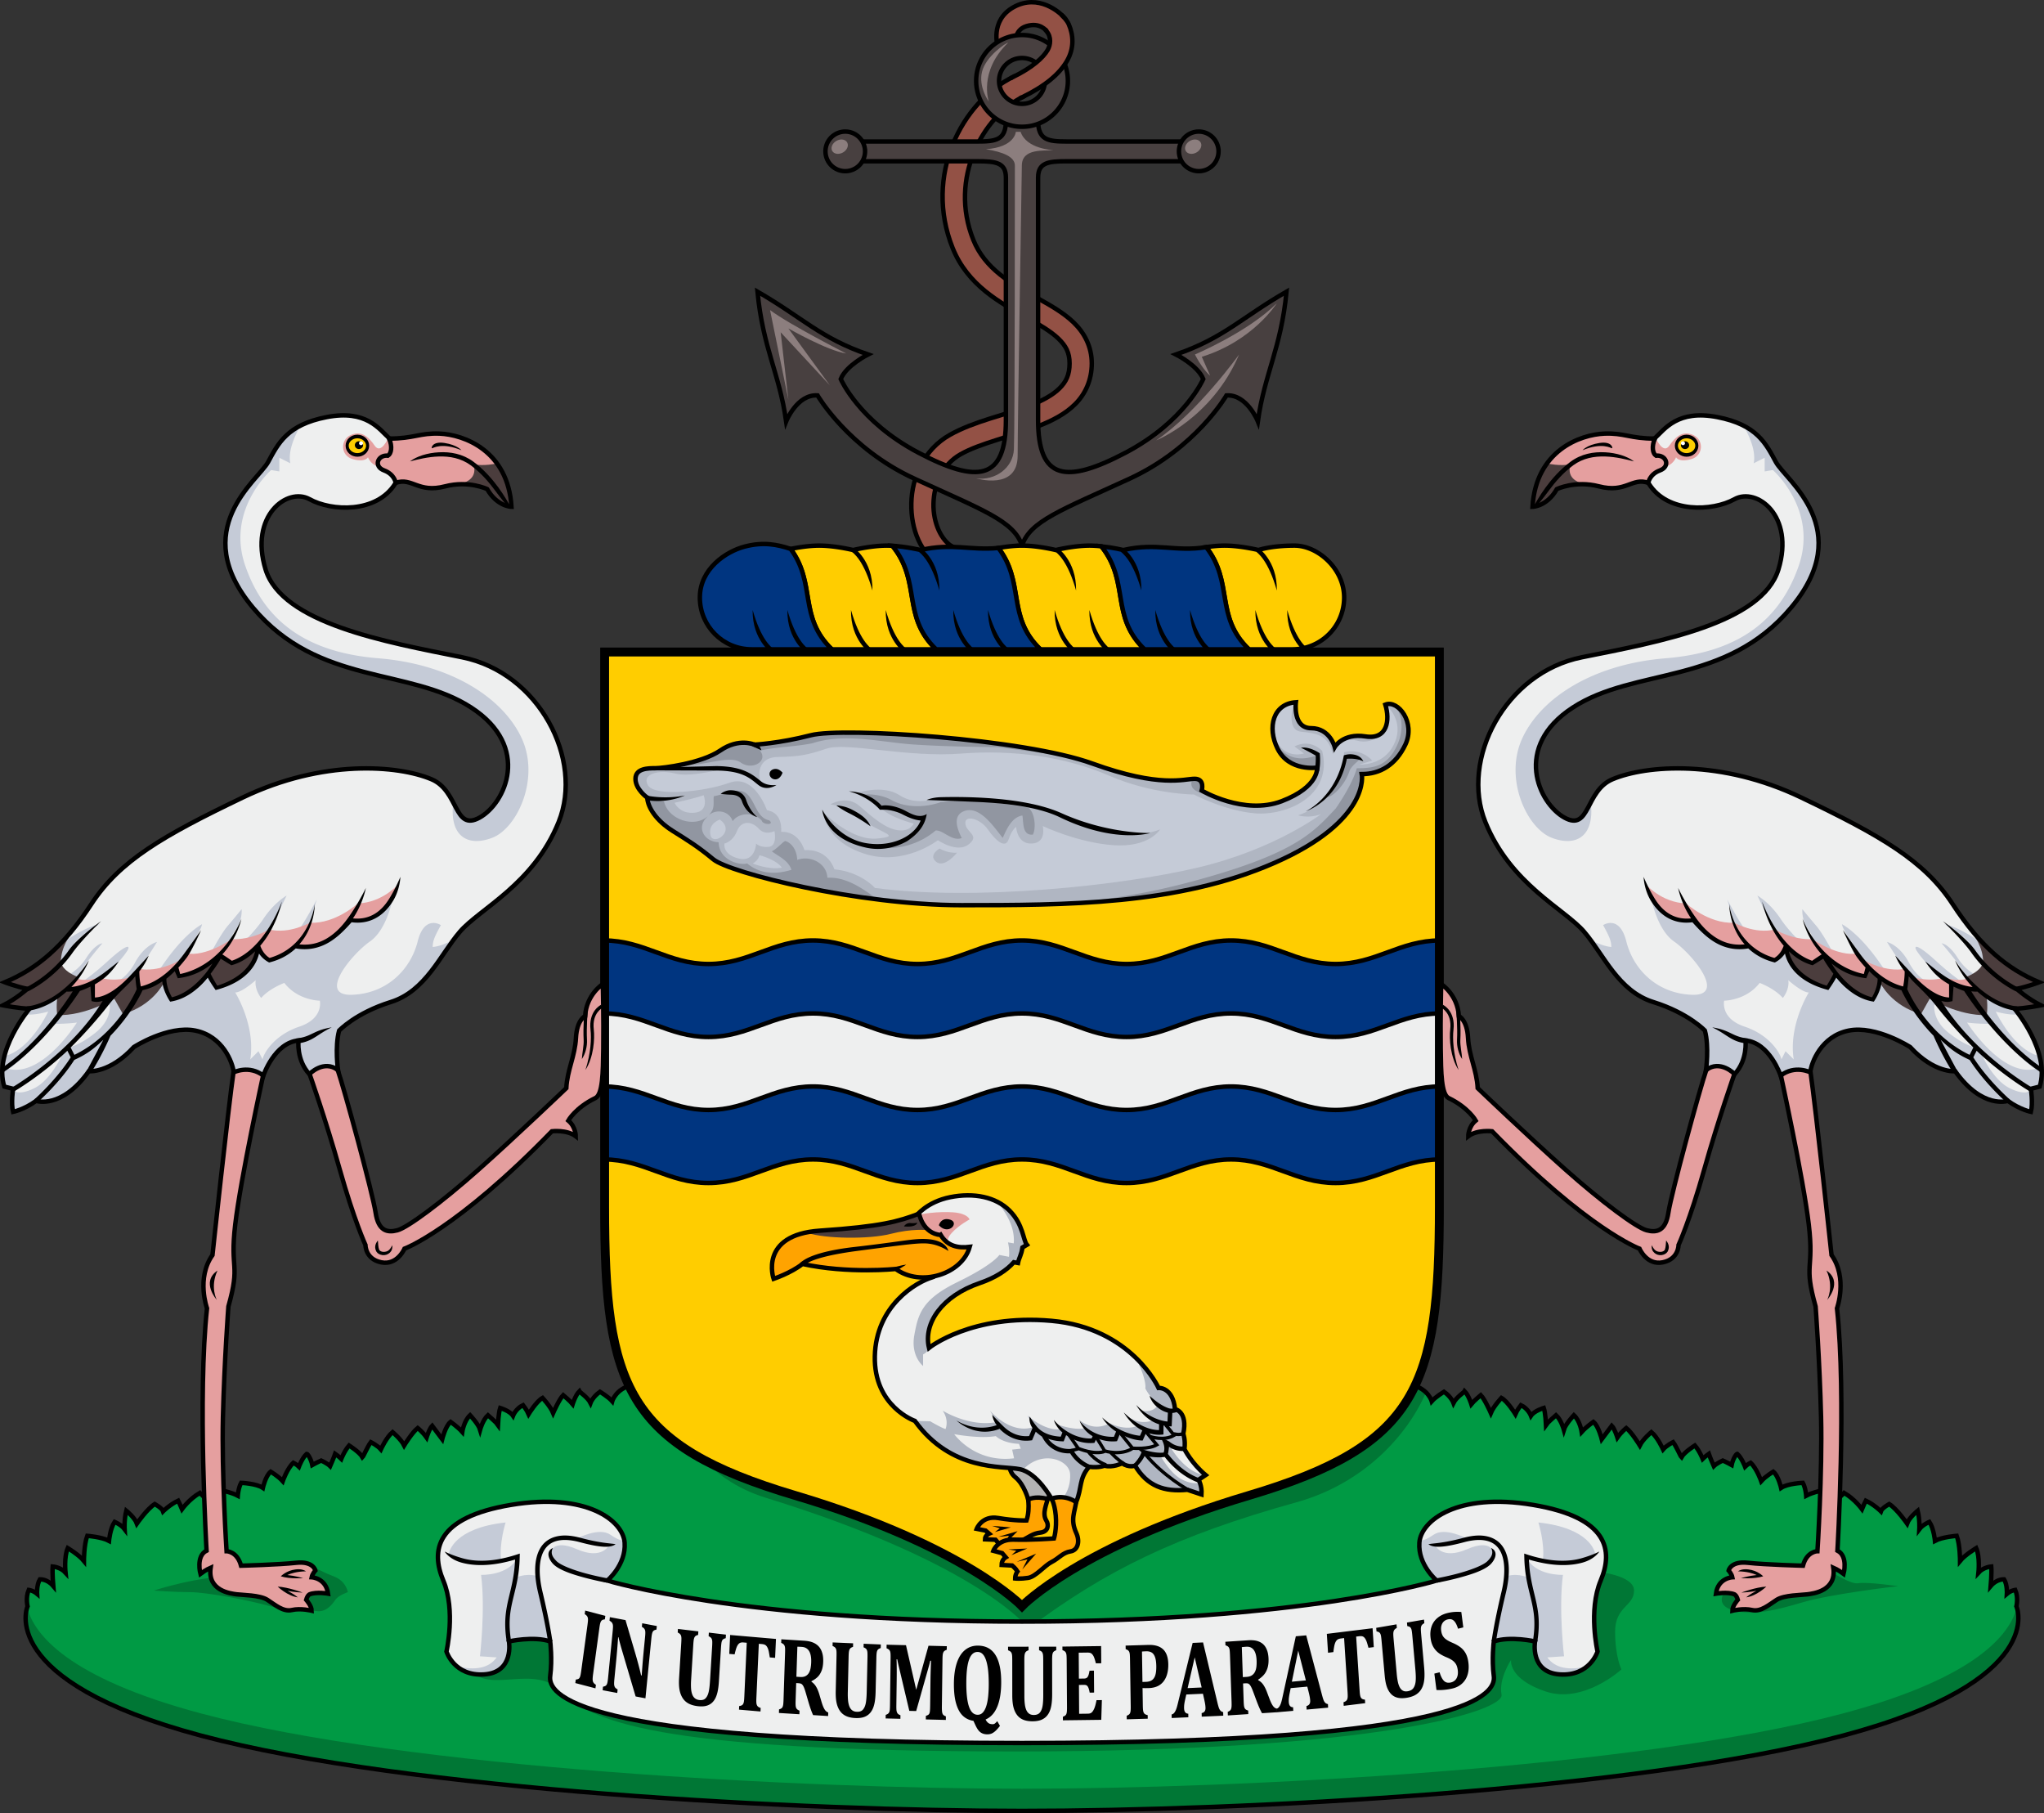 <svg xmlns="http://www.w3.org/2000/svg" xmlns:xlink="http://www.w3.org/1999/xlink" width="920.824" height="816.653"><rect width="100%" height="100%" fill="#333333" stroke="none"/><g transform="translate(-477.968 277.547)"><path d="M762.576 346.312c-7.284 1.758-8.79 7.283-8.79 7.283-1.759-2.01-5.526-4.27-5.526-4.27-3.265 2.26-4.27 5.023-4.27 5.023-1.255-2.511-4.771-4.772-5.022-5.274-1.758 1.758-3.014 5.777-3.014 5.777-1.005-1.256-4.27-4.019-4.27-4.019-1.758 1.758-4.52 8.037-4.52 8.037-1.256-3.014-4.772-6.781-4.772-6.781-2.763 1.507-6.279 7.283-6.279 7.283-.753-1.758-2.512-4.018-2.512-4.018-3.264 1.507-4.52 4.772-4.52 4.772-1.507-2.26-5.777-3.516-5.777-3.516-.753 2.26-1.004 7.534-1.004 7.534-.503-.753-4.52-4.27-4.52-4.27-2.261 2.01-3.517 6.53-3.517 6.53-.753-2.511-4.52-6.53-4.52-6.53-2.763 2.512-3.517 7.535-3.517 7.535-2.009-2.26-5.274-4.52-5.274-4.52-2.26 1.757-3.767 7.785-3.767 7.785l-4.52-6.028c-1.257 1.256-2.512 5.275-2.512 5.275-1.758-2.512-4.019-4.27-4.019-4.27-2.511 2.01-6.084 7.847-6.084 7.847-1.421-2.841-5.218-6.005-5.218-6.005-2.762 2.26-5.274 7.785-5.274 7.785-1.507-1.758-4.52-3.264-4.52-3.264-1.507 2.009-3.265 6.278-3.768 6.78-1.255-2.26-6.027-5.274-6.027-5.274-2.01 2.26-3.516 6.028-3.516 6.028-1.005-1.005-2.763-2.26-2.763-2.26-.502 1.507-2.26 5.525-2.26 5.525-1.256-1.256-4.019-2.512-4.019-2.512-1.758.754-4.018 2.01-4.018 2.01-.502-2.512-2.01-5.023-2.512-5.023-2.009 1.758-3.516 5.776-3.516 5.776-1.004-1.004-2.511-1.758-2.511-1.758-2.763 2.512-4.772 8.288-4.772 8.288-2.01-2.26-5.442-4.27-5.442-4.27-2.26 1.758-3.516 7.284-3.516 7.284-3.013-2.01-9.794-2.26-9.794-2.26-1.256 2.26-1.507 5.776-1.507 5.776-2.763-1.507-8.79-2.763-8.79-2.763l-4.27 5.526-4.019-4.019c-4.771 2.763-8.036 7.283-8.036 7.283-.503-1.255-1.758-3.767-1.758-3.767-3.768 1.758-6.781 4.772-6.781 4.772-.503-1.507-3.768-3.265-3.768-3.265-3.516 2.26-8.036 8.79-8.036 8.79-1.005-2.762-4.772-5.776-4.772-5.776-1.005 4.018-.754 8.288-.754 8.288-1.507-2.01-4.52-3.265-4.52-3.265-2.01 3.014-2.512 8.539-2.512 8.539-3.265-1.758-9.795-2.26-9.795-2.26-1.507 4.018-1.507 11.301-1.507 11.301-2.26-2.762-7.283-5.776-7.283-5.776-1.758 4.018-1.005 11.05-1.005 11.05-2.26-2.511-5.776-2.762-5.776-2.762-.251 3.014.251 8.79.251 8.79-2.762-3.265-6.027-3.014-6.027-3.014-1.507 2.512-1.256 6.53-1.256 6.53-1.758-1.507-3.767-1.758-3.767-1.758-1.507 3.516-.524 7.387-.524 7.387s-14.89 33.385 78.126 58.232c93.017 24.847 272.416 33.92 369.862 33.92 97.446 0 276.846-9.073 369.863-33.92s78.125-58.232 78.125-58.232.984-3.87-.523-7.387c0 0-2.01.251-3.767 1.758 0 0 .25-4.018-1.256-6.53 0 0-3.265-.25-6.028 3.014 0 0 .503-5.776.252-8.79 0 0-3.516.251-5.777 2.763 0 0 .754-7.033-1.004-11.051 0 0-5.023 3.014-7.284 5.776 0 0 0-7.283-1.507-11.301 0 0-6.53.502-9.794 2.26 0 0-.503-5.525-2.512-8.54 0 0-3.014 1.257-4.52 3.266 0 0 .25-4.27-.754-8.288 0 0-3.767 3.014-4.772 5.776 0 0-4.52-6.53-8.037-8.79 0 0-3.265 1.758-3.767 3.265 0 0-3.014-3.014-6.781-4.772 0 0-1.256 2.512-1.758 3.767 0 0-3.265-4.52-8.037-7.283l-4.018 4.019-4.27-5.526s-6.027 1.256-8.79 2.763c0 0-.251-3.516-1.507-5.777 0 0-6.781.252-9.795 2.26 0 0-1.255-5.525-3.516-7.283 0 0-3.432 2.01-5.441 4.27 0 0-2.01-5.776-4.772-8.288 0 0-1.507.754-2.512 1.758 0 0-1.507-4.018-3.516-5.776-.502 0-2.01 2.511-2.511 5.023 0 0-2.26-1.256-4.019-2.01 0 0-2.762 1.256-4.018 2.512 0 0-1.758-4.018-2.26-5.525 0 0-1.758 1.255-2.763 2.26 0 0-1.507-3.767-3.516-6.028 0 0-4.772 3.014-6.028 5.275-.502-.503-2.26-4.772-3.767-6.781 0 0-3.014 1.506-4.52 3.264 0 0-2.512-5.525-5.275-7.785 0 0-3.796 3.164-5.217 6.005 0 0-3.573-5.838-6.085-7.847 0 0-2.26 1.758-4.018 4.27 0 0-1.256-4.019-2.511-5.275l-4.521 6.028s-1.507-6.028-3.767-7.786c0 0-3.265 2.26-5.275 4.521 0 0-.753-5.023-3.516-7.534 0 0-3.767 4.018-4.52 6.53 0 0-1.256-4.521-3.516-6.53 0 0-4.019 3.516-4.521 4.27 0 0-.251-5.275-1.005-7.535 0 0-4.27 1.255-5.776 3.516 0 0-1.256-3.265-4.52-4.772 0 0-1.759 2.26-2.512 4.018 0 0-3.516-5.776-6.28-7.283 0 0-3.515 3.767-4.77 6.781 0 0-2.764-6.279-4.522-8.037 0 0-3.265 2.763-4.27 4.019 0 0-1.255-4.019-3.013-5.777-.251.503-3.767 2.763-5.023 5.274 0 0-1.005-2.762-4.27-5.023 0 0-3.767 2.26-5.525 4.27 0 0-1.507-5.525-8.79-7.283z" style="color:#000;fill:#009a44;fill-opacity:1;stroke:none;stroke-width:2;marker:none;visibility:visible;display:inline;overflow:visible;enable-background:accumulate"/><path transform="translate(-9.143 -72.804)" d="M785.344 419.125c6.026 20.987 19.787 42.403 46.786 50.74 96.608 29.836 118.339 58.822 118.339 58.822 34.614-25.96 66.346-41.666 120.75-56.812 30.313-8.439 50.021-30.188 58.395-49.681-.81-.373-5.272-2.82-6.301-3.069zM627.469 501s-15.608 4.96-32.657 4.25c-17.048-.71-38.375 6.406-38.375 6.406s9.24.719 16.344.719c7.104 0 26.274 3.534 36.219 6.375s16.363 1.415 20.625 2.125c4.262.71 7.08-2.838 8.5-4.969 1.42-2.13 5.688-3.531 5.688-3.531s-.693-4.994-6.375-7.125c-5.683-2.131-8.549-4.25-9.97-4.25zm578.718 2.125s-143.476 42.63-210.25 48.313c-66.773 5.682-240.122-21.305-255.75-31.25-15.627-9.946-49.711 15.634-41.187 27 8.524 11.365 28.401-2.85 41.188 9.937 12.786 12.786 39.79 27 204.593 27s220.202-18.49 218.782-25.594c-1.421-7.103 4.28-15.625 4.28-15.625s-1.423 8.536 15.626 14.219c17.048 5.683 34.094-9.938 34.094-9.938s-2.844-5.696-2.844-17.062c0-11.366 8.531-11.365 8.531-18.469 0-7.103-17.063-8.531-17.063-8.531zm105.376.25-46.188 7.094s-7.11 7.096 2.125 9.937c9.235 2.842 19.893.02 31.969-3.531 12.076-3.552 41.204-7.125 42.625-7.125 1.42 0-14.199-2.117-17.75-1.406-3.552.71-11.36-4.969-12.781-4.969z" style="color:#000;fill:#007735;fill-opacity:1;stroke:none;stroke-width:1;marker:none;visibility:visible;display:inline;overflow:visible;enable-background:accumulate"/><path style="color:#000;fill:#007735;fill-opacity:1;stroke:none;stroke-width:2;marker:none;visibility:visible;display:inline;overflow:visible;enable-background:accumulate" d="M499.344 519.281c-1.394 4.23-8.062 34.646 78.312 57.719 93.017 24.847 272.43 33.906 369.875 33.906 97.446 0 276.827-9.06 369.844-33.906 86.412-23.083 79.702-53.51 78.313-57.719-3.036 11.859-17.95 31.595-78.313 47.719-93.017 24.847-272.398 33.906-369.844 33.906-97.446 0-276.858-9.06-369.875-33.906-60.373-16.127-75.28-35.861-78.312-47.719z" transform="translate(-9.143 -72.804)"/><path style="color:#000;fill:none;stroke:#000;stroke-width:2;stroke-linecap:butt;stroke-linejoin:miter;stroke-miterlimit:4;stroke-opacity:1;stroke-dasharray:none;stroke-dashoffset:0;marker:none;visibility:visible;display:inline;overflow:visible;enable-background:accumulate" d="M762.576 346.312c-7.284 1.758-8.79 7.283-8.79 7.283-1.759-2.01-5.526-4.27-5.526-4.27-3.265 2.26-4.27 5.023-4.27 5.023-1.255-2.511-4.771-4.772-5.022-5.274-1.758 1.758-3.014 5.777-3.014 5.777-1.005-1.256-4.27-4.019-4.27-4.019-1.758 1.758-4.52 8.037-4.52 8.037-1.256-3.014-4.772-6.781-4.772-6.781-2.763 1.507-6.279 7.283-6.279 7.283-.753-1.758-2.512-4.018-2.512-4.018-3.264 1.507-4.52 4.772-4.52 4.772-1.507-2.26-5.777-3.516-5.777-3.516-.753 2.26-1.004 7.534-1.004 7.534-.503-.753-4.52-4.27-4.52-4.27-2.261 2.01-3.517 6.53-3.517 6.53-.753-2.511-4.52-6.53-4.52-6.53-2.763 2.512-3.517 7.535-3.517 7.535-2.009-2.26-5.274-4.52-5.274-4.52-2.26 1.757-3.767 7.785-3.767 7.785l-4.52-6.028c-1.257 1.256-2.512 5.275-2.512 5.275-1.758-2.512-4.019-4.27-4.019-4.27-2.511 2.01-6.084 7.847-6.084 7.847-1.421-2.841-5.218-6.005-5.218-6.005-2.762 2.26-5.274 7.785-5.274 7.785-1.507-1.758-4.52-3.264-4.52-3.264-1.507 2.009-3.265 6.278-3.768 6.78-1.255-2.26-6.027-5.274-6.027-5.274-2.01 2.26-3.516 6.028-3.516 6.028-1.005-1.005-2.763-2.26-2.763-2.26-.502 1.507-2.26 5.525-2.26 5.525-1.256-1.256-4.019-2.512-4.019-2.512-1.758.754-4.018 2.01-4.018 2.01-.502-2.512-2.01-5.023-2.512-5.023-2.009 1.758-3.516 5.776-3.516 5.776-1.004-1.004-2.511-1.758-2.511-1.758-2.763 2.512-4.772 8.288-4.772 8.288-2.01-2.26-5.442-4.27-5.442-4.27-2.26 1.758-3.516 7.284-3.516 7.284-3.013-2.01-9.794-2.26-9.794-2.26-1.256 2.26-1.507 5.776-1.507 5.776-2.763-1.507-8.79-2.763-8.79-2.763l-4.27 5.526-4.019-4.019c-4.771 2.763-8.036 7.283-8.036 7.283-.503-1.255-1.758-3.767-1.758-3.767-3.768 1.758-6.781 4.772-6.781 4.772-.503-1.507-3.768-3.265-3.768-3.265-3.516 2.26-8.036 8.79-8.036 8.79-1.005-2.762-4.772-5.776-4.772-5.776-1.005 4.018-.754 8.288-.754 8.288-1.507-2.01-4.52-3.265-4.52-3.265-2.01 3.014-2.512 8.539-2.512 8.539-3.265-1.758-9.795-2.26-9.795-2.26-1.507 4.018-1.507 11.301-1.507 11.301-2.26-2.762-7.283-5.776-7.283-5.776-1.758 4.018-1.005 11.05-1.005 11.05-2.26-2.511-5.776-2.762-5.776-2.762-.251 3.014.251 8.79.251 8.79-2.762-3.265-6.027-3.014-6.027-3.014-1.507 2.512-1.256 6.53-1.256 6.53-1.758-1.507-3.767-1.758-3.767-1.758-1.507 3.516-.524 7.387-.524 7.387s-14.89 33.385 78.126 58.232c93.017 24.847 272.416 33.92 369.862 33.92 97.446 0 276.846-9.073 369.863-33.92s78.125-58.232 78.125-58.232.984-3.87-.523-7.387c0 0-2.01.251-3.767 1.758 0 0 .25-4.018-1.256-6.53 0 0-3.265-.25-6.028 3.014 0 0 .503-5.776.252-8.79 0 0-3.516.251-5.777 2.763 0 0 .754-7.033-1.004-11.051 0 0-5.023 3.014-7.284 5.776 0 0 0-7.283-1.507-11.301 0 0-6.53.502-9.794 2.26 0 0-.503-5.525-2.512-8.54 0 0-3.014 1.257-4.52 3.266 0 0 .25-4.27-.754-8.288 0 0-3.767 3.014-4.772 5.776 0 0-4.52-6.53-8.037-8.79 0 0-3.265 1.758-3.767 3.265 0 0-3.014-3.014-6.781-4.772 0 0-1.256 2.512-1.758 3.767 0 0-3.265-4.52-8.037-7.283l-4.018 4.019-4.27-5.526s-6.027 1.256-8.79 2.763c0 0-.251-3.516-1.507-5.777 0 0-6.781.252-9.795 2.26 0 0-1.255-5.525-3.516-7.283 0 0-3.432 2.01-5.441 4.27 0 0-2.01-5.776-4.772-8.288 0 0-1.507.754-2.512 1.758 0 0-1.507-4.018-3.516-5.776-.502 0-2.01 2.511-2.511 5.023 0 0-2.26-1.256-4.019-2.01 0 0-2.762 1.256-4.018 2.512 0 0-1.758-4.018-2.26-5.525 0 0-1.758 1.255-2.763 2.26 0 0-1.507-3.767-3.516-6.028 0 0-4.772 3.014-6.028 5.275-.502-.503-2.26-4.772-3.767-6.781 0 0-3.014 1.506-4.52 3.264 0 0-2.512-5.525-5.275-7.785 0 0-3.796 3.164-5.217 6.005 0 0-3.573-5.838-6.085-7.847 0 0-2.26 1.758-4.018 4.27 0 0-1.256-4.019-2.511-5.275l-4.521 6.028s-1.507-6.028-3.767-7.786c0 0-3.265 2.26-5.275 4.521 0 0-.753-5.023-3.516-7.534 0 0-3.767 4.018-4.52 6.53 0 0-1.256-4.521-3.516-6.53 0 0-4.019 3.516-4.521 4.27 0 0-.251-5.275-1.005-7.535 0 0-4.27 1.255-5.776 3.516 0 0-1.256-3.265-4.52-4.772 0 0-1.759 2.26-2.512 4.018 0 0-3.516-5.776-6.28-7.283 0 0-3.515 3.767-4.77 6.781 0 0-2.764-6.279-4.522-8.037 0 0-3.265 2.763-4.27 4.019 0 0-1.255-4.019-3.013-5.777-.251.503-3.767 2.763-5.023 5.274 0 0-1.005-2.762-4.27-5.023 0 0-3.767 2.26-5.525 4.27 0 0-1.507-5.525-8.79-7.283z"/><path style="color:#000;fill:#ffcd00;fill-opacity:1;stroke:none;stroke-width:4;marker:none;visibility:visible;display:inline;overflow:visible;enable-background:accumulate" d="M759.5 88.928V338.92c0 80.886 9.75 107.259 85.846 129.906 76.096 22.648 102.177 49.851 102.177 49.851s26.082-27.203 102.177-49.85c76.096-22.648 85.846-49.021 85.846-129.907V88.928z" transform="translate(-9.143 -72.804)"/><path style="color:#000;fill:#003580;fill-opacity:1;stroke:#000;stroke-width:2;stroke-linecap:butt;stroke-linejoin:miter;stroke-miterlimit:4;stroke-opacity:1;stroke-dasharray:none;stroke-dashoffset:0;marker:none;visibility:visible;display:inline;overflow:visible;enable-background:accumulate" d="M1126.722 244.679c-18.167 0-28.919 10.601-47.085 10.601-18.167 0-28.919-10.601-47.086-10.601-18.166 0-28.918 10.601-47.085 10.601s-28.919-10.601-47.086-10.601c-18.166 0-28.918 10.601-47.085 10.601s-28.919-10.601-47.086-10.601c-18.166 0-28.918 10.601-47.085 10.601s-28.919-10.601-47.086-10.601v-98.641c18.167 0 28.92 10.6 47.086 10.6 18.167 0 28.919-10.6 47.085-10.6 18.167 0 28.92 10.6 47.086 10.6 18.167 0 28.919-10.6 47.085-10.6 18.167 0 28.919 10.6 47.086 10.6 18.167 0 28.919-10.6 47.085-10.6 18.167 0 28.919 10.6 47.086 10.6 18.166 0 28.918-10.6 47.085-10.6z"/><path d="M1126.722 211.799c-18.167 0-28.919 10.6-47.085 10.6-18.167 0-28.919-10.6-47.086-10.6-18.166 0-28.918 10.6-47.085 10.6s-28.919-10.6-47.086-10.6c-18.166 0-28.918 10.6-47.085 10.6s-28.919-10.6-47.086-10.6c-18.166 0-28.918 10.6-47.085 10.6s-28.919-10.6-47.086-10.6v-32.88c18.167 0 28.92 10.6 47.086 10.6 18.167 0 28.919-10.6 47.085-10.6 18.167 0 28.92 10.6 47.086 10.6 18.167 0 28.919-10.6 47.085-10.6 18.167 0 28.919 10.6 47.086 10.6 18.167 0 28.919-10.6 47.085-10.6 18.167 0 28.919 10.6 47.086 10.6 18.166 0 28.918-10.6 47.085-10.6z" style="color:#000;fill:#eeefef;fill-opacity:1;stroke:#000;stroke-width:2;stroke-linecap:butt;stroke-linejoin:miter;stroke-miterlimit:4;stroke-opacity:1;stroke-dasharray:none;stroke-dashoffset:0;marker:none;visibility:visible;display:inline;overflow:visible;enable-background:accumulate"/><path transform="translate(-9.143 -72.804)" d="M759.5 88.928V338.92c0 80.886 9.75 107.259 85.846 129.906 76.096 22.648 102.177 49.851 102.177 49.851s26.082-27.203 102.177-49.85c76.096-22.648 85.846-49.021 85.846-129.907V88.928z" style="color:#000;fill:none;stroke:#000;stroke-width:4;stroke-linecap:butt;stroke-linejoin:miter;stroke-miterlimit:4;stroke-opacity:1;stroke-dasharray:none;stroke-dashoffset:0;marker:none;visibility:visible;display:inline;overflow:visible;enable-background:accumulate"/><path style="color:#000;fill:#9196a1;fill-opacity:1;stroke:none;stroke-width:2;marker:none;visibility:visible;display:inline;overflow:visible;enable-background:accumulate" d="M783.651 154.517s-5.303-3.712-5.303-8.485 5.833-4.773 9.015-4.773c3.182 0 20.683-2.121 29.169-7.955 8.485-5.833 15.38-2.651 15.38-2.651s11.136-.53 25.455-4.243c14.319-3.712 95.99 1.59 126.749 12.728 30.759 11.137 41.366 6.894 46.139 6.894 4.773 0 3.182 5.303 3.182 5.303s19.03 11.285 36.062 4.773c17.031-6.512 15.91-15.114 15.91-15.114s-12.578 1.917-17.766-8.485c-4.842-9.708-1.977-20.282 8.22-20.948 0 0-1.53 11.667 6.894 11.667 8.425 0 10.607 8.485 10.607 8.485s3.712-6.364 13.788-4.773c10.077 1.591 11.137-7.424 9.016-14.319 5.675-2.27 13.767 8.025 9.016 18.032-4.352 9.165-11.425 13.258-19.623 13.258 0 0 4.243 20.86-39.244 39.951-43.487 19.092-94.399 19.092-141.068 19.092-46.669 0-104.408-14.547-111.783-20.62-7.375-6.074-11.341-8.406-18.466-12.906-7.125-4.5-11.073-10.321-11.349-14.91z" transform="translate(-14.103 -72.804)"/><path transform="translate(-9.143 -72.804)" d="M1080.437 141s.669 5.212-7.062 10.594c-3.126 2.62-7.124 4.376-11.282 5.312-16.357 4.655-32.125-4.062-32.125-4.062s-7.79-1.098-5.843-6.031c-4.062-1.375-4.096-.096-8.532.125-4.742-.524-8.974-.067-13.53-1.375-6.039-1.093-13.528-3.042-22.907-6.438-9.966-3.608-25.681-5.068-42.313-7.344-12.967-.16-25.587-.355-38.53-1.219-14.969-1.089-30.615-5.254-45.25-.53-8.215 1.644-15.534 1.536-23.595 3.28 3.91 4.785-3.477 9.11-8.687 5.375-5.21-3.734-18.35 2.355-28.406 1.282-4.693.876-8.626 1.281-9.97 1.281-1.521 0-3.661.009-5.468.531-2.036 1.76-3.148 4.264-2.187 7.406 1.488 4.997 7.758 6.221 11.5 7.032 1.802 8.212 13.88 12.241 19.875 6.5a9.449 9.449 0 0 0 1.53-1.938c1.54-2.005.641-5.508 1.063-6.937 5.285-.705 12.024-5.374 16.094.344 2.81 3.613 3.748 9.55 8.844 10.562 2.664 2.23-2.845 2.052-3.313.219-3.337-4.047-10.402-3.855-13.156.156-1.595-4.815-7.728-5.732-11.062-2.406-.223.221-.43.459-.625.719-4.7 4.5-1.2 10.963 5.343 11.156.203 8.29 9.59 10.546 12.844 9.562 5.435 4.474 12.062 5.263 19.969 2.875-1.301-4.253-6.105-6.22-8.844-8.344 2.072-.894 4.807-4.107 6.031-4.656 3.61 1.114 5.34 5.098 5.407 8.531 5.813-2.182 13.31 1.413 13.593 8.032 7.96-.41 14.855 4.162 20.938 8.562 47.226 5.244 91.935 6.637 140.86-6.217 48.924-12.854 56.95-22.639 67.226-33.548 8.025-11.658 9.476-18.11 9.476-18.11 8.198 0 13.773-1.084 18.125-10.25 4.752-10.006.425-20.676-5.25-18.406 2.122 6.894 1.045 15.903-9.03 14.313-10.077-1.591-13.782 4.78-13.782 4.78s-2.17-8.5-10.594-8.5-6.906-11.656-6.906-11.656c-10.197.667-13.391 12.98-7.45 20.463 5.942 7.483 15.08 4.279 17.45 3.162m18.344 2.407c.38-.017-3.4 2.576-4.192 4.946-2.383 7.133-8.209 11.72-9.572 11.644-1.463-.08 8.136-16.868 8.733-17.653.213-.026 5.254-.806 5.031 1.063zM910.969 156.53c13.972-1.562 24.098.135 37.937 2.156 4.225.113 5.27 9.343 3.5 12.5-4.924.463-4.122-5.687-4.718-8.625-4.7.78-6.986 5.916-8.844 10.094-4.124-5.069-10.839-15.494-18.25-11.687-4.653 2.628-1.594 8.905-.219 11.75-4.387 1.676-8.347-3.653-11.75-3.406-7.048 6.04-16.738 8.884-25.938 7.687 8.628-.91 20.356-4.87 21.157-13.688-3.567-.622-13.317-1.85-20.255-4.473-3.343-3.42-8.158-5.695-8.158-5.695s7.307-.904 13.344 2.48c6.038 3.384 14.707 3.564 22.194.907z" style="color:#000;fill:#b0b6c2;fill-opacity:1;stroke:none;stroke-width:1;marker:none;visibility:visible;display:inline;overflow:visible;enable-background:accumulate"/><path d="M1065.88 39.04c-7.663 1.773-11.68 10.513-7.438 17.937 4.243 7.425 11.907 4.844 11.907 4.844l-4.25-3.187c7.424-3.713 12.469 2.03 12.469 2.03 5.038 20.684-16.491 29.27-30.22 28.126-13.727-1.144-27.593-8.5-27.593-8.5s-18.534.016-38.156-8.469-42.906-11.812-66.906-9.937c-24 1.875-51.375-5.25-60.375-2.25s-12.08 3.528-22.157 3.78c-10.565.266-8.38 11.5-6.968 11.5-3.648-2.477-15.688-6.624-15.688-6.624s-16.187 4.469-23.312 2.594c-7.125-1.875-15.375 0-12.375 5.25s25.5 3 36.75-1.125 16.875 12.375 16.875 12.375c7.5 1.125 6.375 9.75 6.375 9.75 8.25-.375 10.5 8.25 10.5 8.25 10.875-.75 13.5 8.625 13.5 8.625 12 1.125 18.25 8.375 18.25 8.375 45 6 111.454-1.027 145.954-9.277 34.5-8.25 55.022-23.972 55.022-23.972-5.568 2.122-10.35.533-10.35.533s9.821-2.66 15.655-12.472c5.833-9.811 5.031-15.906 5.031-15.906 7.955-2.121 12.719 3.719 12.719 3.719l-5.782 1.843c3.713 0 12.413-1.063 16.125-10.343 3.713-9.281-3.156-15.563-3.156-15.563 1.856 11.137-6.544 17.215-13.969 15.094-7.424-2.121-10.968 6.062-10.968 6.062-2.122-8.75-7.153-9.298-14.313-10.093-7.16-.796-3.156-12.97-3.156-12.97zM877.443 78.134c3.46-.133 7.468.367 10.75 2.5 7.5 4.875 15.75 1.5 15.75 1.5s37.125-.75 48 4.5 31.125 11.25 39.375 11.625 14.25-2.25 14.25-2.25-4.875 8.25-21 7.125-31.875-8.625-31.875-8.625 1.875 7.5-4.875 7.875-7.125-7.5-7.125-7.5-1.875 1.125-3.375 5.625-6 .375-9.375-4.5-10.5-6.75-10.125-2.625 6.75 5.25 1.5 9.375-13.875-1.875-13.875-1.875-15.375 12-33.375 6-18-18.375-18-18.375 12.375 12.75 24 11.625 1.5-2.25-6.75-8.625-14.25-6.75-14.25-6.75 7.125-4.5 13.125.75 11.625 10.125 17.25 10.875 7.125-3 7.125-3-10.875-2.625-15.375-7.5-9.75-6.375-9.75-6.375 3.55-1.205 8-1.375zm-77.5 2.5c-5.625 1.875-13.125 3.375-13.125 3.375s2.125 5.154 9 4.5c6.875-.655 4.125-7.875 4.125-7.875zm7.28 10.968s-5.31 1.603-4.25 6.907c1.061 5.303 11.675-1.603 4.25-6.907zm12.157 1.5c-1.828.094-3.5 1.22-4.437 3.657-1.875 4.875-5.625 5.625-5.625 5.625s-1.125 4.875 6.375 6.75 7.875-6.75 7.875-6.75 1.5 1.875 5.625 1.5 2.625-7.125 2.625-7.125-4.125 2.25-7.125-1.125c-1.5-1.688-3.485-2.625-5.313-2.532zm86.813 11.532s3.75 2.25 7.875 1.875c0 0-5.625 7.125-9.375 4.125s1.5-6 1.5-6zm-81.125 3s-.375 2.25-3 3.75c0 0 7.125 3 13.125 1.875-2.625-3.75-10.125-5.625-10.125-5.625z" style="color:#000;fill:#c5cbd7;fill-opacity:1;stroke:none;stroke-width:1;marker:none;visibility:visible;display:inline;overflow:visible;enable-background:accumulate" transform="translate(-4.96)"/><path d="M840.864 140.07s-.695 3.95-3.163 4.283c-1.676.225-3.05-1.366-3.05-3.05a3.05 3.05 0 0 1 3.05-3.05c1.684.001 3.163 1.818 3.163 1.818z" style="color:#000;fill:#000;stroke:none;stroke-width:2;marker:none;visibility:visible;display:inline;overflow:visible;enable-background:accumulate" transform="matrix(.929 .087 -.066 .769 58.586 -110.4)"/><path style="font-size:medium;font-style:normal;font-variant:normal;font-weight:400;font-stretch:normal;text-indent:0;text-align:start;text-decoration:none;line-height:normal;letter-spacing:normal;word-spacing:normal;text-transform:none;direction:ltr;block-progression:tb;writing-mode:lr-tb;text-anchor:start;baseline-shift:baseline;color:#000;fill:#000;fill-opacity:1;stroke:none;stroke-width:2;marker:none;visibility:visible;display:inline;overflow:visible;enable-background:accumulate;font-family:Sans;-inkscape-font-specification:Sans" d="m822.638 56.727-.75 1.844s2.144.948 4.032 1.813c-.738-2.698-3.282-3.657-3.282-3.657zm246.391 2.532c2.626 1.208 5.933 3.121 6.64 3.53.145 3.96-.468 6.563-.468 6.563l1.937.5s.836-3.068.329-8.125c0 0-4.467-3.169-8.438-2.468zm2.11 28.64s14.972-4.828 18.53-23.672c.853-.083 4.359-.346 7.454 1.141-1.147-2.401-3.395-2.996-5.203-3.172-1.809-.176-3.579.469-3.579.469-3.527 19.04-17.203 25.234-17.203 25.234zM825.856 74.446c-3.257-2.534-7.534-6.937-20.5-6.937l-26.812.656-.657 1.25 27.47.094c12.533.042 15.757 3.815 19.25 6.53 3.868 3.01 8.124-.03 8.124-.03s-3.994.678-6.875-1.563zm56.719 12.781c1.797.132 4.376.661 7.437 2.282 2.411 1.238 5.105 2.305 7.657 2.5-.95 2.623-3.342 5.49-7.063 7.562-4.347 2.42-10.309 3.779-17.219 2.688-13.664-2.158-20.03-15.125-20.03-15.125s.64 12.895 19.718 17.093c7.257 1.597 13.754-.264 18.5-2.906 4.975-3.334 7.989-6.917 8.844-12.219-3.229 2.082-7.003-.086-9.47-1.375-3.313-1.754-6.17-2.35-8.218-2.5-1.611-.118-2.236.078-2.656.157-.823-.992-5.414-6.093-14.719-6.516 9.243 2.43 13.969 8.297 13.969 8.297s1.453-.07 3.25.062zm-70.438-6.843c1.098.021 2.215.209 3.094.656.88.447 1.549 1.115 1.938 2.281 1.993 5.98 6.937 7.188 6.937 7.188s-3.305-2.542-5.062-7.813c-.55-1.646-1.641-2.794-2.907-3.437-1.265-.643-2.676-.85-3.968-.875-2.586-.051-4.563 1.609-4.563 1.609s2.335.348 4.531.39zm-37.312.5-.438 1.968s8.14 1.74 17.094-2.109c-9.045 1.776-16.656.14-16.656.14zm186.406 7.875c-10.849-4.882-26.01-6.593-38.531-7.125a239.09 239.09 0 0 0-15.906-.125c-4.031.1-6.422 1.265-6.422 1.265s9.829.332 22.234.86c12.405.528 27.58 1.99 37.813 6.937 24.903 12.042 40.718 7.063 40.718 7.063s-18.935.561-39.906-8.875zm-94.906-1.844c-3.393-1.673-6.594-1.672-6.594-1.672s2.424 1.876 5.688 3.484c3.263 1.609 7.006 3.952 9.687 5.907-1.444-3.67-5.388-6.047-8.781-7.72z" transform="translate(-4.96)"/><path transform="translate(-14.103 -72.804)" d="M783.651 154.517s-5.303-3.712-5.303-8.485 5.833-4.773 9.015-4.773c3.182 0 20.683-2.121 29.169-7.955 8.485-5.833 15.38-2.651 15.38-2.651s11.136-.53 25.455-4.243c14.319-3.712 95.99 1.59 126.749 12.728 30.759 11.137 41.366 6.894 46.139 6.894 4.773 0 3.182 5.303 3.182 5.303s19.03 11.285 36.062 4.773c17.031-6.512 15.91-15.114 15.91-15.114s-12.578 1.917-17.766-8.485c-4.842-9.708-1.977-20.282 8.22-20.948 0 0-1.53 11.667 6.894 11.667 8.425 0 10.607 8.485 10.607 8.485s3.712-6.364 13.788-4.773c10.077 1.591 11.137-7.424 9.016-14.319 5.675-2.27 13.767 8.025 9.016 18.032-4.352 9.165-11.425 13.258-19.623 13.258 0 0 4.243 20.86-39.244 39.951-43.487 19.092-94.399 19.092-141.068 19.092-46.669 0-104.408-14.547-111.783-20.62-7.375-6.074-11.341-8.406-18.466-12.906-7.125-4.5-11.073-10.321-11.349-14.91z" style="color:#000;fill:none;stroke:#000;stroke-width:2;stroke-linecap:butt;stroke-linejoin:miter;stroke-miterlimit:4;stroke-opacity:1;stroke-dasharray:none;stroke-dashoffset:0;marker:none;visibility:visible;display:inline;overflow:visible;enable-background:accumulate"/><path style="color:#000;fill:#ffa300;fill-opacity:1;stroke:#000;stroke-width:2;stroke-linecap:butt;stroke-linejoin:miter;stroke-miterlimit:4;stroke-opacity:1;stroke-dasharray:none;stroke-dashoffset:0;marker:none;visibility:visible;display:inline;overflow:visible;enable-background:accumulate" d="M940.697 394.797s1.647 6.783-.284 12.486c0 0-4.982.216-12.782-1.106-7.323-1.241-9.656 4.868-9.656 4.868l3.978.787 1.591 1.38s-1.856.787-1.856 2.56l4.773.197s.84.985 1.636 1.97c0 0-1.06.985-1.06 2.364 0 0 4.511-.33 9.691-3.063 5.18-2.732 6.537-4.105 9.984-4.498 3.447-.394 3.862-3.396 2.652-5.357-2.13-3.452.35-7.692.75-10.656.419-3.11-9.417-1.932-9.417-1.932z"/><path transform="translate(-9.143 -72.804)" d="M950.351 470.683s2.917-1.857 8.75-.266c7.16-12.197-7.954-21.213-12.992-20.417-5.038.795-5.569 7.424-1.591 10.606 3.977 3.182 5.833 10.077 5.833 10.077z" style="color:#000;fill:#b3b3b3;fill-opacity:1;stroke:#000;stroke-width:2;stroke-linecap:butt;stroke-linejoin:miter;stroke-miterlimit:4;stroke-opacity:1;stroke-dasharray:none;stroke-dashoffset:0;marker:none;visibility:visible;display:inline;overflow:visible;enable-background:accumulate"/><path style="font-size:medium;font-style:normal;font-variant:normal;font-weight:400;font-stretch:normal;text-indent:0;text-align:start;text-decoration:none;line-height:normal;letter-spacing:normal;word-spacing:normal;text-transform:none;direction:ltr;block-progression:tb;writing-mode:lr-tb;text-anchor:start;baseline-shift:baseline;color:#000;fill:#000;fill-opacity:1;stroke:none;stroke-width:1.5;marker:none;visibility:visible;display:inline;overflow:visible;enable-background:accumulate;font-family:Sans;-inkscape-font-specification:Sans" d="m924.868 409.723 3.516 1.074-2.188 1.7 7.162-2.104zm2.783 4.927 4.826-.485-2.318 4.256 6.23-6.318z"/><path style="color:#000;fill:#ffa300;fill-opacity:1;stroke:#000;stroke-width:2;stroke-linecap:butt;stroke-linejoin:miter;stroke-miterlimit:4;stroke-opacity:1;stroke-dasharray:none;stroke-dashoffset:0;marker:none;visibility:visible;display:inline;overflow:visible;enable-background:accumulate" d="M951.197 396.553s1.856 2.386 2.386 8.485c.53 6.099-.795 10.342-.795 10.342s-10.607.795-18.032.53c-7.424-.265-9.28 5.038-9.28 5.038l3.977 1.06 1.591 1.857s-1.856 1.06-1.856 3.447l4.773.265s1.59 1.326 2.386 2.652c0 0-1.06 1.326-1.06 3.182 0 0 2.386.265 5.833-.265s7.425-5.569 10.607-7.16c3.182-1.59 5.038-4.242 8.485-4.773 3.447-.53 4.309-4.604 2.652-8.22-2.917-6.364-.53-9.546 0-14.85.556-5.565-9.016-8.22-11.667-1.59z"/><path style="color:#000;fill:#eeefef;fill-opacity:1;stroke:none;stroke-width:2;marker:none;visibility:visible;display:inline;overflow:visible;enable-background:accumulate" d="M943.847 363.774c-3.28 3.706-8.363 7.014-15.416 9.416-16.838 5.735-25.456 18.031-22.804 29.168 0 0 19.092-15.38 55.154-12.197 36.063 3.182 48.26 30.229 48.26 30.229s6.364-.53 7.425 9.545c0 0 5.834 1.061 3.712 11.137 0 0 1.061 2.652.53 6.895 0 0 3.183 6.364 9.547 11.667l-3.182 2.121s1.59 2.652 1.325 6.63l-6.363-2.122c-10.487 1.008-17.916-1.547-23.6-10.872 0 0-2.652 1.061-5.834-1.06 0 0-4.242 2.121-7.955 1.06 0 0-2.121 1.061-6.894.53-4.665 5.346-3.1 9.34-5.834 15.91 0 0-4.773-3.712-11.137-1.59 0 0-6.364-11.668-14.319-13.259-7.955-1.59-30.759 1.061-47.199-21.743 0 0-18.547-6.475-18.031-29.168.516-22.694 18.561-33.411 25.986-35.532 7.425-2.122-7.425-27.578-7.425-27.578s4.773-6.364 15.38-8.485c10.607-2.121 20.593-.154 26.782 6.099s6.021 13.172 7.782 15.353l-2.005 1.207c-.477 3.438-1.532 4.522-2.006 6.985z" transform="translate(-9.143 -72.804)"/><path style="color:#000;fill:#b0b6c2;fill-opacity:1;stroke:none;stroke-width:1;marker:none;visibility:visible;display:inline;overflow:visible;enable-background:accumulate" d="M1894.313 1065.406s7.807 8.278 6.937 17.844l-2.594-.438s.872 3.457.438 6.5l-4.344-.843s-2.63 4.33-18.719 12.156c-16.088 7.827-17.823 14.34-19.562 23.906-1.74 9.566 3.937 13.938 3.937 13.938v-5.219s2.16-.889 2.594-3.063l.031-.03c-2.514-11.089 6.098-23.297 22.844-29 7.053-2.403 12.126-5.701 15.406-9.407l1.906.344c.474-2.463 1.524-3.53 2-6.969l2-1.219c-1.76-2.18-1.592-9.09-7.781-15.343l-5.094-3.157zm61.937 69.375c5.16 10.354 4.281 13.813 4.281 13.813 1.74 3.478 5.656 7.406 5.656 7.406-2.174 3.913-7.374 2.594-7.374 2.594l5.218 4.343c-5.652 2.174-10-.843-10-.843l2.594 3.468c-5.652 2.175-12.156-1.312-12.156-1.312-7.827 4.348-13.938-1.719-13.938-1.719l3.063 3.906c-5.218 1.305-13.063-1.75-13.063-1.75l2.188 2.188c-7.392 1.304-15.219-6.094-15.219-6.094l2.594 5.219c-10.436 3.478-19.563-7.406-19.563-7.406s2.625 4.349 2.625 5.218c-12.174 2.174-23.937-5.218-23.937-5.218 3.043 4.348 1.312 8.281 1.312 8.281-1.739-.435-6.937-3.5-6.937-3.5l-6.875-.156c16.44 22.804 39.232 20.159 47.187 21.75 7.955 1.59 14.313 13.25 14.313 13.25 6.364-2.122 11.156 1.593 11.156 1.593 2.733-6.57 1.147-10.56 5.813-15.906 4.772.53 6.906-.531 6.906-.531 3.712 1.06 7.969-1.063 7.969-1.063 3.181 2.122 5.812 1.063 5.812 1.063 5.684 9.324 13.107 11.883 23.594 10.875l6.375 2.125a13.116 13.116 0 0 0-.75-5.375c-.553.191-3.35.966-8.031-1.375-5.218-2.609-9.563-10.438-9.563-10.438s1.724-1.739 2.594 0c.84 1.68 13.98 10.885 14.906 11.532-.25-.635-.469-1-.469-1l3.156-2.094c-6.363-5.303-9.53-11.688-9.53-11.688.53-4.242-.532-6.875-.532-6.875 2.121-10.076-3.719-11.156-3.719-11.156-1.06-10.076-7.406-9.531-7.406-9.531s-2.964-6.567-10.25-13.594zm-81.813 34.406s11.328 2.18 18.72.876c3.913 3.478 10.437 3.468 10.437 3.468l.843 2.188-3.906.437.875 3.906c-17.827 2.175-26.969-10.874-26.969-10.874zm97.844 6.532 4.781.437 9.563 11.282c-8.261-1.305-14.344-11.72-14.344-11.72zm-56.219 4.375c5.601-.187 10.291 3.101 10.563 6.906.435 6.087-2.594 10-2.594 10l-5.656.438c-2.174-6.523-12.625-12.594-12.625-12.594 3.261-3.261 6.952-4.638 10.313-4.75z" transform="translate(-966.59 -800.78)"/><path style="color:#000;fill:#e59f9f;fill-opacity:1;stroke:none;stroke-width:1;marker:none;visibility:visible;display:inline;overflow:visible;enable-background:accumulate" d="M892.255 269.724c0-.494 8.407-1.73 15.083-1.236 6.677.494 7.419 3.214 7.419 3.214s-4.699 2.473-7.913 5.935c-3.215 3.462-1.484 5.44-1.484 5.44s-11.869 2.473-13.6-3.214c-1.73-5.688.495-10.139.495-10.139z"/><path transform="translate(-9.143 -72.804)" d="M943.847 363.774c-3.28 3.706-8.363 7.014-15.416 9.416-16.838 5.735-25.456 18.031-22.804 29.168 0 0 19.092-15.38 55.154-12.197 36.063 3.182 48.26 30.229 48.26 30.229s6.364-.53 7.425 9.545c0 0 5.834 1.061 3.712 11.137 0 0 1.061 2.652.53 6.895 0 0 3.183 6.364 9.547 11.667l-3.182 2.121s1.59 2.652 1.325 6.63l-6.363-2.122c-10.487 1.008-17.916-1.547-23.6-10.872 0 0-2.652 1.061-5.834-1.06 0 0-4.242 2.121-7.955 1.06 0 0-2.121 1.061-6.894.53-4.665 5.346-3.1 9.34-5.834 15.91 0 0-4.773-3.712-11.137-1.59 0 0-6.364-11.668-14.319-13.259-7.955-1.59-30.759 1.061-47.199-21.743 0 0-18.547-6.475-18.031-29.168.516-22.694 18.561-33.411 25.986-35.532 7.425-2.122-7.425-27.578-7.425-27.578s4.773-6.364 15.38-8.485c10.607-2.121 20.593-.154 26.782 6.099s6.021 13.172 7.782 15.353l-2.005 1.207c-.477 3.438-1.532 4.522-2.006 6.985z" style="color:#000;fill:none;stroke:#000;stroke-width:2;stroke-linecap:butt;stroke-linejoin:miter;stroke-miterlimit:4;stroke-opacity:1;stroke-dasharray:none;stroke-dashoffset:0;marker:none;visibility:visible;display:inline;overflow:visible;enable-background:accumulate"/><path style="color:#000;fill:#ffa300;fill-opacity:1;stroke:none;stroke-width:2;marker:none;visibility:visible;display:inline;overflow:visible;enable-background:accumulate" d="M910.926 351.53c3.003 4.969 7.757 5.974 13.049 5.33-3.451 12.294-22.1 18.193-33.35 9.943 0 0-21.375 2.25-42-2.25-5.25 4.125-13.002 6.693-13.002 6.693s-6.873-19.818 20.877-21.693 35.353-4.15 44.685-7.663c0 0 1.492 8.866 9.74 9.64z" transform="translate(-9.143 -72.804)"/><path d="M895.47 276.483s-6.677-.742-16.32 1.731c-9.645 2.473-29.426 2.226-37.587-.495 0 0 20.585-1.221 27.942-2.967 7.358-1.746 22.503-5.44 22.503-5.44s2.225 2.967 1.978 4.698c-.248 1.731 1.483 2.473 1.483 2.473z" style="color:#000;fill:#4b3d3d;fill-opacity:1;stroke:none;stroke-width:1;marker:none;visibility:visible;display:inline;overflow:visible;enable-background:accumulate"/><path transform="translate(-9.143 -72.804)" d="M910.926 351.53c3.003 4.969 7.757 5.974 13.049 5.33-3.451 12.294-22.1 18.193-33.35 9.943 0 0-21.375 2.25-42-2.25-5.25 4.125-13.002 6.693-13.002 6.693s-6.873-19.818 20.877-21.693 35.353-4.15 44.685-7.663c0 0 1.492 8.866 9.74 9.64z" style="color:#000;fill:none;stroke:#000;stroke-width:2;stroke-linecap:butt;stroke-linejoin:miter;stroke-miterlimit:4;stroke-opacity:1;stroke-dasharray:none;stroke-dashoffset:0;marker:none;visibility:visible;display:inline;overflow:visible;enable-background:accumulate"/><path d="M895.19 280.515c-5.794-.29-10.705 1.108-32.38 3.59-21.675 2.483-24.453 7.435-24.453 7.435l1.688 1.094s1.777-3.827 24.118-6.758c22.34-2.93 28.153-3.747 32.163-3.274 4.01.474 6.874 2.07 8.906 3.282-.885-3.032-4.247-5.08-10.041-5.369zm5.741-6.2s.956-3.822 5.16-2.484c4.204 1.338-.765 7.261-5.16 2.484zm-15.739.515s.938-1.687 3-1.5c2.063.188 3-.187 3-.187s-.187 2.25-6 1.687zm-3.71 18.216c2.364-.576 3.532-.907 4.72-.962l-3.671 2.273zM960.076 377.04c3.168 5.218 8.375 7.125 8.375 7.125l.656-1.906s-4.938-1.747-7.656-6.688l-.344-.594-.656.063s-6.141.842-10.25-4.531c1.78.588 3.764 1.056 6.25 1.125h.719l.25-.657.843-2.125c3.055 2.102 7.103 3.869 12.157 3.532l.593-.063.25-.531.75-1.625a18.085 18.085 0 0 0 8.532 1.469l.625-.063.25-.562 1.093-2.782c2.731 1.463 5.824 2.767 9.532 3.032l.687.03.281-.624 1.375-3.094c2.076.786 4.38 1.257 6.813 1.063l.906-.094v-.906l.031-3.125c.87.172 1.742.337 2.688.375l.968.03.062-1 .25-5.062c.827-.046 1.645-.212 2.407-.656l-1-1.719c-.863.503-1.85.553-2.97.282-3.21-1.088-5.869-3.13-8.686-5.625 1.067 3.652 4.532 6.66 8.219 7.593.01.002.02-.002.03 0l-.187 4c-8.207-.874-14.062-7.468-14.062-7.468s3.247 6.454 10.281 8.718l-.03 2.594c-8.24 0-15.876-7.953-15.876-7.953s2.838 5.355 8.344 8.11l-1.063 2.406c-9.62-1.03-17.03-8.266-17.03-8.266s1.962 3.651 6.28 6.36l-.968 2.374c-10.221.33-15.438-7.234-15.438-7.234s1.26 4.34 5.844 6.953l-.469 1.031c-10.265.326-17-8.343-17-8.343s.8 3.108 3.844 5.625l-.75 1.906c-6.008-.338-9.21-2.57-10.938-4.75-1.8-2.271-3.03-4.297-3.03-4.297s-.59 2.594 1.25 5.14l-1.532 3.626c-5.167.472-8.997-1.822-11.625-4.407-2.723-2.678-4.969-5.109-4.969-5.109s.246 2.416 2 4.61c-9.875 3.473-18.125-2.11-18.125-2.11s8.25 8.16 19.469 3.766c.097.098.119.182.219.28 2.996 2.948 7.644 5.734 13.812 4.938l.563-.062.218-.531 1.438-3.344c.819.783 1.79 1.509 2.828 2.25 3.86 7.655 11.104 7.592 12.672 7.5zm42.719-6.313-1.688-.28c2.062 3.476 1.29 5.617 1.094 6.25-4.268.514-9.844-1.563-9.844-1.563l-1.875-.094 1.75 1.5c-.934 2.802-3.656 5.469-3.656 5.469l1.25 1.187s2.556-2.132 3.906-5.219c1.057.307 4.675 1.263 8.938.688 7.213 9.262 15.187 11.531 15.187 11.531l.5-1.937s-7.35-2.007-14.25-10.97c.166-.535.335-1.59.5-3.187.33.216.621.43 1.063.657a11.366 11.366 0 0 0 5.875 1.218l-.125-2c-2.048.12-3.637-.397-4.813-1a11.213 11.213 0 0 1-1.437-.906c-.37-.265-.507-.41-.938-.625z" style="font-size:medium;font-style:normal;font-variant:normal;font-weight:400;font-stretch:normal;text-indent:0;text-align:start;text-decoration:none;line-height:normal;letter-spacing:normal;word-spacing:normal;text-transform:none;direction:ltr;block-progression:tb;writing-mode:lr-tb;text-anchor:start;baseline-shift:baseline;color:#000;fill:#000;fill-opacity:1;stroke:none;stroke-width:2;marker:none;visibility:visible;display:inline;overflow:visible;enable-background:accumulate;font-family:Sans;-inkscape-font-specification:Sans"/><path style="font-size:medium;font-style:normal;font-variant:normal;font-weight:400;font-stretch:normal;text-indent:0;text-align:start;text-decoration:none;line-height:normal;letter-spacing:normal;word-spacing:normal;text-transform:none;direction:ltr;block-progression:tb;writing-mode:lr-tb;text-anchor:start;baseline-shift:baseline;color:#000;fill:#000;fill-opacity:1;stroke:none;stroke-width:1.5;marker:none;visibility:visible;display:inline;overflow:visible;enable-background:accumulate;font-family:Sans;-inkscape-font-specification:Sans" d="m932.279 420.321 3.516.625-2.188 1.98 7.163-3.019zm3.72 5.578 4.827-1.102-2.319 4.552 6.231-7.114z"/><path style="color:#000;fill:none;stroke:#000;stroke-width:1.5;stroke-linecap:butt;stroke-linejoin:miter;stroke-miterlimit:4;stroke-opacity:1;stroke-dasharray:none;stroke-dashoffset:0;marker:none;visibility:visible;display:inline;overflow:visible;enable-background:accumulate" d="m969.312 448.751 3.667-.982-4.197-6.022m3.977 5.834s7.38 3.214 12.152 1.358c-.265-.53-3.977-6.364-3.977-6.364m16.595 4.96s7.005.608 10.717-1.513l-5.07-6.13m2.153 2.418s6.099 2.121 10.607-.53c-.53-1.061-3.713-4.773-3.713-4.773m3.292 4.01c.53 0 2.542.763 4.663-.033m-26.781 13.523c-.53-.265-3.242-2.2-5.86-4.973m-2.626-.75s6.895 2.276 12.463-1.17l-5.568-6.895m-6.364 14.319s-4.508-1.326-7.955-5.834m45.078 17.169s-11.402-6.209-19.622-16.285" transform="translate(-9.143 -72.804)"/><g id="a"><path style="color:#000;fill:#e59f9f;fill-opacity:1;stroke:#000;stroke-width:2;stroke-linecap:butt;stroke-linejoin:miter;stroke-miterlimit:4;stroke-opacity:1;stroke-dasharray:none;stroke-dashoffset:0;marker:none;visibility:visible;display:inline;overflow:visible;enable-background:accumulate" d="M1289.345 279.426s10.162 46.48 12.622 67.386c2.46 20.907-2.46 17.218 3.074 36.895 0 0 1.845 24.596 2.46 49.807.615 25.212-1.633 60.417-1.633 60.417s-4.783 0-6.522 6.522c0 0-16.958-.435-24.784-1.305-7.827-.87-8.696 3.479-8.696 3.479s1.359 1.5 1.666 3.037c0 0-6.457.307-7.379 7.379 0 0 5.227-.923 8.301.307 0 0 .923.308 1.538 2.46 0 0-2.46 2.767-2.46 4.919 0 0 4.92-1.23 8.916-.307 3.997.922 7.687-2.46 11.069-4.612 3.382-2.152 11.223-2.112 13.835-2.46 2.612-.348 13.22-1.537 11.683-11.99 0 0 2.152.922 4.612 2.766 0 0 2.152-7.993-2.767-10.453 0 0 4.1-69.792-.205-109.146 0 0 4.92-13.528-2.46-23.982 0 0-6.927-64.741-9.536-83.003s-17.972-10.58-13.334 1.884z" transform="translate(-9.143 -72.804)"/><path style="color:#000;fill:#e59f9f;fill-opacity:1;stroke:#000;stroke-width:2;stroke-linecap:butt;stroke-linejoin:miter;stroke-miterlimit:4;stroke-opacity:1;stroke-dasharray:none;stroke-dashoffset:0;marker:none;visibility:visible;display:inline;overflow:visible;enable-background:accumulate" d="M1259.332 206.188s-7.12 20.025-13.601 43.006c-6.482 22.982-11.578 34.013-11.578 34.013s.099 6.37-7.124 7.814c-7.224 1.445-10.454-6.15-10.454-6.15s-23.366-8.608-66.41-52.881c0 0-6.764-.82-10.76 2.254 0 0 0-4.304 3.381-7.071 0 0-3.28-5.842-12.195-10.146-3.311-1.599-3.443-11.407-3.583-22.242-.18-13.813.2-29.103.2-29.103s7.38 4.612 7.994 14.45c0 0 3.688 1.561 4.123 9.823.435 8.261 3.913 14.348 4.348 22.61 0 0 22.89 21.884 39.492 36.642 16.603 14.758 31.976 26.134 36.587 27.364 4.612 1.23 8.61.307 9.839-7.994 1.23-8.302 14.088-55.722 17.131-64.419 3.044-8.696 14.349-10.29 12.61 2.03z"/><path style="font-size:medium;font-style:normal;font-variant:normal;font-weight:400;font-stretch:normal;text-indent:0;text-align:start;text-decoration:none;line-height:normal;letter-spacing:normal;word-spacing:normal;text-transform:none;direction:ltr;block-progression:tb;writing-mode:lr-tb;text-anchor:start;baseline-shift:baseline;color:#000;fill:#000;fill-opacity:1;stroke:none;stroke-width:1.5;marker:none;visibility:visible;display:inline;overflow:visible;enable-background:accumulate;font-family:Sans;-inkscape-font-specification:Sans" d="M1132.763 186.259c.481-4.166-.644-6.999-1.937-8.75-1.293-1.752-2.781-2.47-2.781-2.47l-.657 1.376s1.13.523 2.22 2c1.089 1.476 2.128 3.86 1.687 7.687-.483 4.181.016 12.472 3.756 18.28-2.466-7.62-2.728-14.31-2.288-18.123zm3.094 4.562c.313-5.626-.312-13-.312-13l-1.5.125s.615 7.37.312 12.813c-.164 2.952.695 6.31 2.313 8.718-.15-2.819-.956-6.074-.813-8.656zm92.094 94.594c-.282.403-.736.743-1.656.875-2.262.115-3.177-.907-4.188-2.969-.476 2.912 2.04 4.725 4.406 4.438 1.232-.176 2.132-.72 2.657-1.47 1.005-1.778.717-3.498-.61-5.108-.178 1.75-.111 2.886-.61 4.234zm72.86 9.297c3.474 7.446.312 13.219.312 13.219s7.28-8.06-.313-13.22zm-35.235 134.61c-1.422-.165-3.026-.159-4.656.859 4.064.099 6.66.875 8.437 1.671-3.243.321-7.125 1.375-7.125 1.375s5.697.54 10.062-.796c0 0-2.452-2.618-6.718-3.11zm-3.125 10.437s3.912-.133 6.75-.813c-1.483.849-3.1 1.746-4.578 2.969 4.764-.65 9.062-4.844 9.062-4.844-4.687.222-11.234 2.688-11.234 2.688z"/><path d="M1232.49-7.227c4.604-4.26 10.425-13.11 28.281-9.648 17.91 3.472 21.882 11.973 26.379 20.248 4.496 8.276 36.362 30.305 6.85 65.555-29.512 35.25-70.354 26.786-98.402 45.05-27.182 17.702-15.29 43.171-3.684 49.555 11.607 6.384 9.201-12.1 21.69-17.319 15.214-6.356 48.896-9.036 84.896 8.214s55.5 28.5 68.25 48 24.75 29.25 39 35.25c0 0-5.188 1.984-10.133 2.973 0 0 4.945 4.451 10.88 7.418 0 0-7.418 1.484-11.87 1.484 0 0 16.32 19.287 11.375 35.113l-3.956.99s.989 6.428 0 10.385c0 0-4.946-.99-10.386-4.946 0 0-11.374 3.956-23.738-13.353 0 0-9.396.99-20.277-10.88 0 0-15.33-9.89-27.694-7.418-12.364 2.473-16.815 14.342-17.31 18.793 0 0-6.923-3.462-13.352 1.483 0 0-4.946-14.836-15.826-15.825 0 0 1.049 8.723-4.886 15.152 0 0-6.488-6.745-12.918-1.8 0 0 1.484-10.385-.494-17.803 0 0-7.418-7.913-23.244-12.858-15.826-4.946-22.255-21.266-31.157-31.651-8.901-10.386-33.134-21.266-44.509-49.455-11.375-28.19 8.847-67.248 43.52-74.183 34.673-6.934 81.106-15.33 88.525-39.564 7.418-24.232-9.88-37.152-19.782-31.65-9.902 5.5-30.168 6.428-38.575-6.924-2.141-5.698-3.053-13.636-1.615-17.45.485-1.285 4.161-2.936 4.161-2.936z" style="color:#000;fill:#eeefef;fill-opacity:1;stroke:none;stroke-width:2;marker:none;visibility:visible;display:inline;overflow:visible;enable-background:accumulate" transform="translate(-9.143 -72.804)"/><path style="color:#000;fill:#c5cbd7;fill-opacity:1;stroke:none;stroke-width:1;marker:none;visibility:visible;display:inline;overflow:visible;enable-background:accumulate" d="M1272.563-13c2.646 4.604 5.694 11.403 4.593 16.906l4.938-2.469v6.157l3.687-.625S1306.165 24.78 1297.47 50c-8.696 25.219-27.825 39.141-60 41.75-32.176 2.609-55.68 17.363-64.375 35.625-8.696 18.262 1.757 40.87 13.062 45.219 10.952 4.212 19.445-.552 17.594-15.875-3.01 5.685-5.023 10.564-11.844 6.812-11.606-6.383-23.495-31.861 3.688-49.562 28.047-18.265 68.894-9.781 98.406-45.031s-2.347-57.287-6.844-65.563c-3.27-6.02-6.31-12.14-14.594-16.375zm-41.72 212.031s2.445 14.747 10.438 20.281c7.994 5.535 23.988 24.615 8 24-15.987-.614-26.425-11.701-29.5-24-3.074-12.298-10.468-7.375-10.468-7.375 3.074 5.535 3.687 7.385 3.687 9.844-3.116-.26-6.528-1.737-9.469-3.344 7.603 10.234 14.237 23.739 28.375 28.157 15.826 4.945 23.25 12.844 23.25 12.844 1.979 7.418.5 17.812.5 17.812 6.43-4.945 12.907 1.781 12.907 1.781 5.934-6.429 4.906-15.125 4.906-15.125 10.88.99 15.812 15.813 15.812 15.813 6.43-4.946 13.375-1.469 13.375-1.469.495-4.45 4.918-16.34 17.282-18.813 12.363-2.472 27.718 7.438 27.718 7.438 10.88 11.87 20.282 10.875 20.282 10.875 12.363 17.31 23.718 13.344 23.718 13.344 5.44 3.956 10.375 4.937 10.375 4.937.99-3.956 0-10.375 0-10.375l3.969-1c1.394-4.46 1.112-9.188-.031-13.687-11.818-2.801-19.75-20.094-19.75-20.094s6.074 1.839 10.375 1.25c-1.131-1.549-1.969-2.563-1.969-2.563 4.451 0 11.875-1.5 11.875-1.5-5.934-2.967-10.875-7.406-10.875-7.406 4.946-.989 10.125-2.969 10.125-2.969a73.297 73.297 0 0 1-11.531-6.093l-5.969 8.625-20.281 2.469-64.563-17.22s-28.892-6.134-35.656-6.75c-6.764-.614-12.924-10.468-17.844-10.468-4.919 0-19.062-9.219-19.062-9.219zm61.907 37.719s6.144 5.531 9.219 5.531c0 0-9.241 14.753-6.781 30.125l-3.688-3.687-1.844 3.687c-.615-3.074-5.525-11.06-16.594-14.75-11.068-3.69-9.218-11.687-9.218-11.687s9.85-.006 16-8c0 0 6.748 2.477 10.437 6.781 0 0 3.084-3.696 2.469-8zm65.781 11.063h3.094L1377 266.875s-3.694-.007-11.688-6.156c-7.993-6.15-6.78-12.906-6.78-12.906zm14.75 8c4.305.614 9.844.593 9.844.593s14.757 16.623 20.906 20.313c-15.373 3.69-30.75-20.906-30.75-20.906zm6.781 14.75s19.677 14.76 20.907 15.375c1.23.614-1.246 3.064-8.625-.625-7.38-3.69-12.281-14.75-12.281-14.75zm2.048-48.577s-3.074-3.075-9.838-6.764c-6.764-3.69-9.224-3.69-9.224-3.69s9.224 4.92 11.683 9.224c2.46 4.304 6.15 9.838 6.15 9.838l-1.23 4.92s-6.15-1.845-10.454-8.609-7.379-6.764-7.379-6.764 7.994 9.224 9.839 12.913c1.844 3.69 0 4.92 0 4.92s-4.92-3.075-12.299-9.84c-7.378-6.763-9.838-7.378-9.223-5.533.615 1.844 7.379 9.838 10.453 11.683 3.075 1.845 5.534 6.149 1.23 5.534-4.304-.615-10.453-3.074-14.758-11.068-4.304-7.994-9.838-9.224-9.838-9.224s5.534 9.224 8.609 12.298c3.074 3.075-3.69 4.305-6.15 3.69-2.46-.615-4.304-5.534-11.068-13.528-6.764-7.994-11.683-10.454-11.683-10.454s0 1.845 4.304 7.994c4.304 6.15 5.534 9.839 5.534 9.839l-12.913-3.075s-4.92-9.838-8.609-14.143a313.998 313.998 0 0 1-6.149-7.379s-.615 4.92 3.075 9.839c3.69 4.92 0 8.609 0 8.609s-7.994-6.764-12.913-14.143c-4.92-7.38-10.454-10.454-10.454-10.454l8.61 17.833s-11.07.614-13.529-1.845c-2.46-2.46-8.609-14.143-8.609-14.143l3.69 12.298s6.764 7.379 14.758 9.224c7.993 1.844 86.702 20.907 86.702 20.907s22.751-4.92 11.683-20.907z" transform="translate(-9.143 -72.804)"/><path d="M1282.986 149.08s1.23 15.987 18.14 18.14l3.689-5.535s4.304 8.609 16.295 10.761c.307-.615 3.382-5.534 3.382-9.531 0-3.997-7.379-6.764-7.379-6.764zm84.033-5.65s4.348 5.653 4.348 12.175c0 0 0 3.913-7.827 6.957 0 0 10.436 13.479 22.61 13.914l10.436-1.305-10-6.957 9.565-3.043s-19.566-10.436-29.132-21.74zm-41.887 21.886s4.783 10 18.262 13.914l3.914-6.957s13.044 7.826 25.653 7.391c.435-1.739.435-8.261-.435-8.696-.87-.435-7.391-5.217-8.261-5.652-.87-.435-15.218 2.174-15.218 2.174l-7.827-2.61s-3.043-5.217-3.913-4.347c-.87.87-11.74 1.304-11.74 1.304z" style="color:#000;fill:#4b3d3d;fill-opacity:1;stroke:none;stroke-width:1;marker:none;visibility:visible;display:inline;overflow:visible;enable-background:accumulate"/><path transform="translate(-9.143 -72.804)" d="M1233.038-7.473s3.261 7.609 6.087 3.478c2.826-4.13 6.087-6.957 10.87-4.783 4.783 2.174 4.566 9.348-1.087 10.87-5.652 1.522-6.74-.87-6.74-.87s-1.304 3.697-5.434 4.349c-4.13.652-7.392-1.305-7.827-4.783-.434-3.479 4.13-8.261 4.13-8.261zm112.397 239.07c-8.696 1.74-17.827-3.478-17.827-3.478l-3.478-3.478c-9.131 1.739-20.436-6.378-20.436-6.378-9.131.435-16.957-4.348-16.957-4.348-9.566 2.174-17.828-3.043-18.697-3.043-11.305.435-21.306-8.696-21.306-8.696-11.305-.435-18.261-8.697-18.261-8.697s4.782 18.262 21.74 16.088c0 0 10.435 14.784 24.349 11.74 0 0 6.957 5.653 12.61 6.522 0 0 3.478-2.174 4.782-6.522 4.783 4.783 11.74 7.392 11.74 7.392l6.087-2.609s6.957 8.986 17.393 8.551l1.304-3.478s8.261 8.696 16.957 9.13c0-.869 1.305-7.391 1.305-7.391zm17.393 3.914c-6.088 2.174-13.48 0-13.48 0s8.697 9.566 16.088 10l1.305-6.957s5.652 2.61 10 1.74l-3.478-4.348s-2.609 1.739-10.435-.435z" style="color:#000;fill:#e59f9f;fill-opacity:1;stroke:none;stroke-width:1;marker:none;visibility:visible;display:inline;overflow:visible;enable-background:accumulate"/><path transform="translate(-9.143 -72.804)" style="color:#000;fill:none;stroke:#000;stroke-width:2;stroke-linecap:butt;stroke-linejoin:miter;stroke-miterlimit:4;stroke-opacity:1;stroke-dasharray:none;stroke-dashoffset:0;marker:none;visibility:visible;display:inline;overflow:visible;enable-background:accumulate" d="M1232.49-7.227c4.604-4.26 10.425-13.11 28.281-9.648 17.91 3.472 21.882 11.973 26.379 20.248 4.496 8.276 36.362 30.305 6.85 65.555-29.512 35.25-70.354 26.786-98.402 45.05-27.182 17.702-15.29 43.171-3.684 49.555 11.607 6.384 9.201-12.1 21.69-17.319 15.214-6.356 48.896-9.036 84.896 8.214s55.5 28.5 68.25 48 24.75 29.25 39 35.25c0 0-5.188 1.984-10.133 2.973 0 0 4.945 4.451 10.88 7.418 0 0-7.418 1.484-11.87 1.484 0 0 16.32 19.287 11.375 35.113l-3.956.99s.989 6.428 0 10.385c0 0-4.946-.99-10.386-4.946 0 0-11.374 3.956-23.738-13.353 0 0-9.396.99-20.277-10.88 0 0-15.33-9.89-27.694-7.418-12.364 2.473-16.815 14.342-17.31 18.793 0 0-6.923-3.462-13.352 1.483 0 0-4.946-14.836-15.826-15.825 0 0 1.049 8.723-4.886 15.152 0 0-6.488-6.745-12.918-1.8 0 0 1.484-10.385-.494-17.803 0 0-7.418-7.913-23.244-12.858-15.826-4.946-22.255-21.266-31.157-31.651-8.901-10.386-33.134-21.266-44.509-49.455-11.375-28.19 8.847-67.248 43.52-74.183 34.673-6.934 81.106-15.33 88.525-39.564 7.418-24.232-9.88-37.152-19.782-31.65-9.902 5.5-30.168 6.428-38.575-6.924-2.141-5.698-3.053-13.636-1.615-17.45.485-1.285 4.161-2.936 4.161-2.936z"/><path transform="matrix(1 0 0 1.174 -9.45 -73.373)" d="M1251.852-2.917c0 1.953-2.065 3.536-4.612 3.536s-4.612-1.583-4.612-3.536 2.065-3.536 4.612-3.536 4.612 1.583 4.612 3.536z" style="color:#000;fill:#ffcd00;fill-opacity:1;stroke:#000;stroke-width:1.384;stroke-linecap:square;stroke-linejoin:miter;stroke-miterlimit:4;stroke-opacity:1;stroke-dasharray:none;stroke-dashoffset:0;marker:none;visibility:visible;display:inline;overflow:visible;enable-background:accumulate"/><path style="color:#000;fill:#000;stroke:none;stroke-width:2;marker:none;visibility:visible;display:inline;overflow:visible;enable-background:accumulate" d="M1251.852-2.917c0 1.953-2.065 3.536-4.612 3.536s-4.612-1.583-4.612-3.536 2.065-3.536 4.612-3.536 4.612 1.583 4.612 3.536z" transform="matrix(.402 0 0 .497 735.686 -75.594)"/><path transform="matrix(.199 0 0 .246 987.948 -77.187)" d="M1251.852-2.917c0 1.953-2.065 3.536-4.612 3.536s-4.612-1.583-4.612-3.536 2.065-3.536 4.612-3.536 4.612 1.583 4.612 3.536z" style="color:#000;fill:#fff;stroke:none;stroke-width:2;marker:none;visibility:visible;display:inline;overflow:visible;enable-background:accumulate"/><path d="M1250.875 147.063c4.124 2.361 9.046 3.562 14.688 2.562 2.91 2.701 6.688 5.029 11.968 6.344 0 0 2.72-1.222 4.563-4.032.316 1.335.845 2.93 1.875 4.72 2.407 4.184 7.357 9.05 17.687 11.718 0 0 2.325-3.248 3.532-5.594 3.945 4.725 9.486 9.723 16.937 10.828 0 0 3.136-4.413 3.563-9.14 2.929 1.994 5.277 3.18 8.88 3.971.316.755 4.76 10.557 14.459 20.519 4.4 10.174 8.91 16.822 8.91 16.822l2.06-.504s-3.544-6.527-7.759-14.504c4.101 3.896 7.064 6.316 13.075 9.07 6.684 10.5 16.718 19.282 16.718 19.282l1.282-1.5s-9.918-8.766-16.375-18.938l1.5-2.968c12.32 11.647 24.187 18.437 24.187 18.437l.969-1.75s-26.608-15.309-41.063-39.156c1.501.45 3.035.707 5.032.094l.468-6.532c1.89.912 3.864 1.69 4.776 1.97 0 0 15.065 23.768 34.412 36.562l1.094-1.657c-17.618-11.65-30.678-32.146-32.282-34.718.913.059 1.817.188 2.75.093 4.602 4.115 10.531 7.793 17.688 8.688l.25-1.969c-16.708-2.088-27.969-20.75-27.969-20.75s2.241 6.263 7.875 11.969c-8.921-1.026-14.57-6.255-21.344-11.531 3.24 4.812 5.987 7.592 10.75 10.343v5.907c-5.053-.157-10.814-4.469-15.312-9.22a614.83 614.83 0 0 1-8.922-9.64s1.352 3.58 4.234 7.11a36.076 36.076 0 0 1-.687 6.78c-8.044-1.972-14.55-8.106-19.063-14.155-2.352-3.155-8.051-11.169-8.051-11.169s4.028 9.098 6.458 12.356a57.868 57.868 0 0 0 3.718 4.469l-.781 2.906c-19.945-4.271-27.578-24.828-27.578-24.828s1.728 8.538 8.578 15.984a92.257 92.257 0 0 0-4.281 2.875c-15.069-5.234-22.547-26.687-22.547-26.687s2.24 11.295 9.734 19.906c-1.3 3.784-3.762 5.26-4.218 5.5-18.085-5.237-20.313-24.094-20.313-24.094s-.134 10.048 6.938 17.97c-4.609.528-8.601-.487-12.063-2.47-3.803-2.177-6.979-5.46-9.5-8.906-5.042-6.89-8.406-14-8.406-14s1.277 6.972 5.812 13.688c-8.15.844-13.112-3.733-16.219-8.688-3.114-4.969-5.14-10-5.14-10s.111 5.732 3.453 11.063c3.342 5.33 9.16 10.592 18.531 9.375 2.977 3.348 6.33 6.848 10.469 9.219zm115.313 4.625c8.428 11.976 19.968 17.28 19.968 17.28l.844-1.812s-11.062-5.122-19.156-16.625c-4.162-5.914-14.58-13.168-14.58-13.168s8.824 8.5 12.924 14.324zm-66.844 2.562c.648 1.202 2.117 3.573 4.562 6.781-.816 1.827-2.543 4.637-3 5.375-8.79-2.782-13.095-7.113-15.187-10.75-1.072-1.862-1.601-3.515-1.844-4.719 2.875 2.732 6.229 5.05 10.672 6.282 0 0 2.848-1.724 4.797-2.969zm19.36 8.797 1.359-3.172c1.197 1.188 2.422 2.354 3.78 3.406v.031c-.011 3.829-1.997 7.395-2.53 8.313-6.058-1.446-11.272-6.053-14.938-10.531-1.435-1.752-2.374-3.242-3.312-4.688 3.999 3.183 8.88 5.865 15.64 6.64zm19.14-.89c.541.614.85 1.097 1.437 1.718 3.123 3.298 6.874 6.445 10.997 11.716 4.123 5.271 10.415 12.537 16.69 18.659l-1.687 3.313c-19.442-9.39-27.789-28.896-28.093-29.625.082-.383.447-2.733.656-5.782zm-72.378 28.048c-7.246-.783-7.564-3.665-16.138-5.033 6.536 3.088 8.47 6.3 14.828 7.172z" style="font-size:medium;font-style:normal;font-variant:normal;font-weight:400;font-stretch:normal;text-indent:0;text-align:start;text-decoration:none;line-height:normal;letter-spacing:normal;word-spacing:normal;text-transform:none;direction:ltr;block-progression:tb;writing-mode:lr-tb;text-anchor:start;baseline-shift:baseline;color:#000;fill:#000;fill-opacity:1;stroke:none;stroke-width:2;marker:none;visibility:visible;display:inline;overflow:visible;enable-background:accumulate;font-family:Sans;-inkscape-font-specification:Sans"/><path transform="translate(-9.143 -72.804)" d="M1229.658 12.732s.543-3.85 5.245-5.595c4.945-1.836 2.817-7.143-1.748-6.645-1.494-.916-2.085-4.11-.525-7.693-11.195 0-13.768-2.6-22.725-2.243-10.982.439-30.861 7.7-32.395 32.963 0 0 6.447-.079 10.957-7.97 0 0 8.259-4.006 18.974-1.236 12.226 3.16 14.76-4.151 22.217-1.581z" style="color:#000;fill:#e59f9f;fill-opacity:1;stroke:none;stroke-width:2;marker:none;visibility:visible;display:inline;overflow:visible;enable-background:accumulate"/><path style="color:#000;fill:#4b3d3d;fill-opacity:1;stroke:none;stroke-width:2;marker:none;visibility:visible;display:inline;overflow:visible;enable-background:accumulate" d="M1177.5 23.531s6.458-.077 10.969-8.11l10.767-2.546c-3.659-1.423-5.913-3.78-4.674-8.469-4.782.87-10.187-.343-10.187-.343-3.876 4.895-6.374 11.21-6.875 19.468z" transform="translate(-9.143 -72.804)"/><path style="color:#000;fill:none;stroke:#000;stroke-width:2;stroke-linecap:butt;stroke-linejoin:miter;stroke-miterlimit:4;stroke-opacity:1;stroke-dasharray:none;stroke-dashoffset:0;marker:none;visibility:visible;display:inline;overflow:visible;enable-background:accumulate" d="M1229.658 12.732s.543-3.85 5.245-5.595c4.945-1.836 2.817-7.143-1.748-6.645-1.494-.916-2.085-4.11-.525-7.693-11.195 0-13.768-2.6-22.725-2.243-10.982.439-30.861 7.7-32.395 32.963 0 0 6.447-.079 10.957-7.97 0 0 8.259-4.006 18.974-1.236 12.226 3.16 14.76-4.151 22.217-1.581z" transform="translate(-9.143 -72.804)"/><path style="font-size:medium;font-style:normal;font-variant:normal;font-weight:400;font-stretch:normal;text-indent:0;text-align:start;text-decoration:none;line-height:normal;letter-spacing:normal;word-spacing:normal;text-transform:none;direction:ltr;block-progression:tb;writing-mode:lr-tb;text-anchor:start;baseline-shift:baseline;color:#000;fill:#000;fill-opacity:1;stroke:none;stroke-width:2;marker:none;visibility:visible;display:inline;overflow:visible;enable-background:accumulate;font-family:Sans;-inkscape-font-specification:Sans" d="M1201.045-73.835c-5.165-.273-10.664.672-15.5 4.219-4.735 3.472-8.56 7.928-11.25 11.593-2.691 3.666-4.956 7.724-5.199 8.211l1.487-.18c.064-.129 2.724-3.284 5.337-6.843 2.612-3.56 6.323-7.864 10.812-11.156 8.774-6.434 20.38-3.521 27.375-1.735-3.078-2.334-7.898-3.836-13.062-4.11zm-10.123-.935s1.957-2.391 7.61-3.26c5.652-.87 6.087 2.39 5.652 2.39-.435 0-4.348-2.826-13.262.87z"/></g><use xlink:href="#a" transform="matrix(-1 0 0 1 1876.76 0)" width="361.143" height="578.428"/><g transform="translate(-1.97)"><path style="font-size:medium;font-style:normal;font-variant:normal;font-weight:400;font-stretch:normal;text-indent:0;text-align:start;text-decoration:none;line-height:normal;letter-spacing:normal;word-spacing:normal;text-transform:none;direction:ltr;block-progression:tb;writing-mode:lr-tb;text-anchor:start;baseline-shift:baseline;color:#000;fill:#935145;fill-opacity:1;stroke:#000;stroke-width:2;stroke-miterlimit:4;stroke-dasharray:none;marker:none;visibility:visible;display:inline;overflow:visible;enable-background:accumulate;font-family:Sans;-inkscape-font-specification:Sans" d="m929.469-256.313 7.99-.88s-1.124-6.773 4.926-8.592c6.05-1.819 8.85 1.863 9.678 2.941l2.688.146 5.93-3.816-.681-2.392c-2.584-3.367-12.317-11.512-23.341-5.475-11.025 6.037-7.19 18.068-7.19 18.068zm7.25 13.22c-23.665 11.402-40.668 44.612-27.625 77.218 6.755 16.887 21.536 24.74 33.25 31.281 5.856 3.27 11.012 6.291 14.375 9.531 3.362 3.24 5.062 6.27 5.062 11.22 0 5.097-1.573 8.27-4.531 11.218-2.958 2.948-7.53 5.466-13.031 7.625-11.002 4.319-25.271 7.05-36.407 13.344C896.038-75 890.747-62.507 890.5-50.875c-.247 11.632 4.181 23.272 13.938 28.438l4.687-8.844c-5.027-2.662-8.844-10.603-8.656-19.407.187-8.803 4.024-17.632 12.25-22.28 8.865-5.012 22.865-7.907 35.125-12.72 6.13-2.406 11.954-5.345 16.468-9.843 4.515-4.499 7.47-10.801 7.47-18.313 0-7.66-3.423-13.874-8.126-18.406-4.703-4.532-10.537-7.768-16.437-11.063-11.801-6.59-23.564-13.08-28.844-26.28-11.028-27.571 4.288-55.62 22.656-64.47l-.629-7.797z"/><path d="M901.046 10.867c-29.88-13.745-43.658-37.51-43.658-37.51-9.224-.614-14.143 11.684-14.143 11.684-3.056-21.63-10.495-33.023-12.913-58.416 20.292 11.683 28.286 20.906 49.807 28.285 0 0-9.838 4.92-12.298 11.069 0 0 8.224 19.102 35.05 33.205 26.826 14.103 39.354 12.298 39.354-14.758V-124.72c0-6.764-4.494-7.392-12.803-7.392h-52.657v-8.903h52.657c8.309 0 12.803-.628 12.803-9.392h14.497c0 8.764 4.495 9.392 12.803 9.392h52.657v8.903h-52.657c-8.308 0-12.803.628-12.803 7.392v109.146c0 27.056 12.528 28.86 39.354 14.758 26.827-14.103 35.05-33.205 35.05-33.205-2.46-6.15-12.298-11.069-12.298-11.069 21.522-7.379 29.516-16.602 49.808-28.285-2.419 25.393-9.858 36.786-12.913 58.416 0 0-4.92-12.298-14.143-11.683 0 0-13.778 23.764-43.659 37.51-30.745 14.142-44.888 19.061-48.447 30.13-3.56-11.069-17.702-15.988-48.448-30.13z" style="color:#000;fill:#484040;fill-opacity:1;stroke:#000;stroke-width:2;stroke-linecap:butt;stroke-linejoin:miter;stroke-miterlimit:4;stroke-opacity:1;stroke-dasharray:none;stroke-dashoffset:0;marker:none;visibility:visible;display:inline;overflow:visible;enable-background:accumulate" transform="translate(-9.143 -72.804)"/><g id="b"><path style="color:#000;fill:#484040;fill-opacity:1;stroke:#000;stroke-width:2;stroke-linecap:square;stroke-linejoin:miter;stroke-miterlimit:4;stroke-opacity:1;stroke-dasharray:none;stroke-dashoffset:0;marker:none;visibility:visible;display:inline;overflow:visible;enable-background:accumulate" d="M880.55-135.994a8.916 8.916 0 1 1-17.833 0 8.916 8.916 0 0 1 17.832 0z" transform="translate(-10.907 -73.374)"/><path transform="matrix(.375 -.216 .168 .29 554.206 16.231)" d="M880.55-135.994a8.916 8.916 0 1 1-17.833 0 8.916 8.916 0 0 1 17.832 0z" style="color:#000;fill:#8c7e7e;fill-opacity:1;stroke:none;stroke-width:6.071;marker:none;visibility:visible;display:inline;overflow:visible;enable-background:accumulate"/></g><path transform="translate(-9.143 -72.804)" d="M949.5-188.969c-11.408 0-20.656 9.249-20.656 20.656 0 11.408 9.248 20.657 20.656 20.657s20.656-9.249 20.656-20.656c0-11.408-9.248-20.657-20.656-20.657zm0 10.344a10.302 10.302 0 0 1 10.313 10.313c0 5.703-4.61 10.343-10.313 10.343s-10.344-4.64-10.344-10.344c0-5.703 4.64-10.312 10.344-10.312z" style="color:#000;fill:#484040;fill-opacity:1;stroke:#000;stroke-width:2;stroke-linecap:square;stroke-linejoin:miter;stroke-miterlimit:4;stroke-opacity:1;stroke-dasharray:none;stroke-dashoffset:0;marker:none;visibility:visible;display:inline;overflow:visible;enable-background:accumulate"/><use height="578.428" width="361.143" transform="translate(159.25)" xlink:href="#b"/><path transform="translate(-9.143 -72.804)" d="M933.239-137.553c7.827 1.304 13.044 3.433 13.044 7.392 0 3.959 0 119.571-.435 127.833-.434 8.261-8.26 14.168-16.957 13.044 0 0 18.644 5.64 18.644-10.242 0-16.332 1.888-128.461 1.888-130.635 0-8.016 10.34-6.522 14.252-6.957 0 0-12.205-.435-14.814-8.261h-2.143s-.435 6.956-13.479 7.826zm-97.252 72.468 8.262 40.437-3.479-30.437 22.175 23.915-18.696-25.654s17.392 10 26.088 11.305c0 0-25.653-13.044-34.35-19.566zm198.272 29.567c-3.839-3.373-6.851-9.566-6.851-9.566s23.883-10.075 36.853-23.045c0 0-10.616 16.927-33.766 24.095zm13.044-9.566s-18.697 26.088-37.393 38.698c0 0 25.219-10.001 37.393-38.698zM943.24-185.527c-.87 0-10 6.088-11.74 13.045-1.74 6.957 3.043 13.479 3.043 13.479s-4.782-13.48 8.697-26.524z" style="color:#000;fill:#8c7e7e;fill-opacity:1;stroke:none;stroke-width:1;marker:none;visibility:visible;display:inline;overflow:visible;enable-background:accumulate"/><path d="m959.469-269.625-7.938 6.094c.163.212 1.24 1.814 1.063 1.5.938 1.653 1.287 3.641-.688 7-1.974 3.358-6.71 7.88-15.906 12.312l4.344 9c10.336-4.98 16.756-10.414 20.187-16.25 3.432-5.836 3.417-12.304.75-17-.725-1.278-1.305-1.995-1.812-2.656z" style="font-size:medium;font-style:normal;font-variant:normal;font-weight:400;font-stretch:normal;text-indent:0;text-align:start;text-decoration:none;line-height:normal;letter-spacing:normal;word-spacing:normal;text-transform:none;direction:ltr;block-progression:tb;writing-mode:lr-tb;text-anchor:start;baseline-shift:baseline;color:#000;fill:#935145;fill-opacity:1;stroke:none;stroke-width:2;marker:none;visibility:visible;display:inline;overflow:visible;enable-background:accumulate;font-family:Sans;-inkscape-font-specification:Sans"/><path style="font-size:medium;font-style:normal;font-variant:normal;font-weight:400;font-stretch:normal;text-indent:0;text-align:start;text-decoration:none;line-height:normal;letter-spacing:normal;word-spacing:normal;text-transform:none;direction:ltr;block-progression:tb;writing-mode:lr-tb;text-anchor:start;baseline-shift:baseline;color:#000;fill:none;stroke:#000;stroke-width:2;stroke-linecap:square;stroke-miterlimit:4;stroke-dasharray:none;marker:none;visibility:visible;display:inline;overflow:visible;enable-background:accumulate;font-family:Sans;-inkscape-font-specification:Sans" d="M940.344-233.719c10.336-4.98 16.756-10.414 20.187-16.25 3.432-5.836 3.016-11.835.824-16.77-.726-1.633-2.597-3.508-2.597-3.508m-7.415 6.653c2.35 2.723 1.873 6.304.563 8.563-1.974 3.358-6.71 7.88-15.906 12.312"/></g><path transform="translate(-9.151 -72.804)" d="M856.219 41c-4.84 0-10.015.909-12.907 1.5 11.521 15.648 3.412 30.696 18.563 45.219h46.969c-15.619-14.965-6.55-30.464-19.688-46.625a44.187 44.187 0 0 0-2.5-.094c-7.073 0-15.218 2-15.218 2s-8.146-2-15.22-2zm91.312 0c-3.707 0-7.656.54-10.625 1.063 12.008 15.808 3.604 30.994 18.907 45.656h46.937c-15.539-14.895-6.594-30.327-19.469-46.406-1.749-.186-3.554-.313-5.312-.313-7.073 0-15.219 2-15.219 2s-8.146-2-15.219-2zm91.313 0c-2.806 0-5.776.308-8.344.688 12.455 15.953 3.807 31.245 19.25 46.03h19.531c12.945 0 23.375-10.398 23.375-23.343S1080.806 41 1070.281 41c-10.526 0-16.219 2-16.219 2s-8.145-2-15.218-2z" style="color:#000;fill:#ffcd00;fill-opacity:1;stroke:#000;stroke-width:2;stroke-miterlimit:4;marker:none;visibility:visible;display:inline;overflow:visible;enable-background:accumulate"/><path transform="translate(-9.151 -72.804)" d="M822.607 41.435c-8.36 2.184-20.2 9.995-20.2 22.94 0 12.945 10.43 23.344 23.374 23.344h36.094c-15.151-14.523-7.042-29.571-18.563-45.219-6.086-2.032-12.344-3.25-20.705-1.065zM901.875 43s-6.358-1.543-12.719-1.906c13.138 16.161 4.07 31.66 19.688 46.625h46.968c-15.302-14.662-6.898-29.848-18.906-45.656-13.072 1.23-20.69-2.364-35.031.937zm91.313 0s-4.619-1.126-9.907-1.688c12.875 16.08 3.93 31.512 19.469 46.407h47c-15.443-14.786-6.795-30.078-19.25-46.031-13.953 2.28-22.104-2.188-37.313 1.312z" style="color:#000;fill:#003580;fill-opacity:1;stroke:#000;stroke-width:2;stroke-miterlimit:4;marker:none;visibility:visible;display:inline;overflow:visible;enable-background:accumulate"/><g transform="translate(-.008)"><g id="d"><path id="c" d="M865.513 11.946c2.04 3.002 3.97 4.344 3.97 4.344l1.124-1.656s-1.563-1.054-3.437-3.813c-1.875-2.759-3.994-7.163-5.828-13.625-.095 7.018 2.132 11.748 4.171 14.75z" style="font-size:medium;font-style:normal;font-variant:normal;font-weight:400;font-stretch:normal;text-indent:0;text-align:start;text-decoration:none;line-height:normal;letter-spacing:normal;word-spacing:normal;text-transform:none;direction:ltr;block-progression:tb;writing-mode:lr-tb;text-anchor:start;baseline-shift:baseline;color:#000;fill:#000;fill-opacity:1;stroke:none;stroke-width:2;marker:none;visibility:visible;display:inline;overflow:visible;enable-background:accumulate;font-family:Sans;-inkscape-font-specification:Sans"/><use xlink:href="#c" transform="translate(15.653)" width="361.143" height="578.428"/><use height="578.428" width="361.143" transform="rotate(180 866.177 -7.184)" xlink:href="#c"/></g><g id="f"><use xlink:href="#c" transform="rotate(180 881.255 -7.184)" width="361.143" height="578.428"/><use xlink:href="#c" transform="translate(46.09)" width="361.143" height="578.428"/><use height="578.428" width="361.143" transform="translate(61.742)" xlink:href="#c"/></g><use height="578.428" width="361.143" transform="translate(91.744)" xlink:href="#d"/><g transform="translate(182.184)"><use height="578.428" width="361.143" transform="translate(14.349)" id="e" xlink:href="#c" y="0" x="0"/><use xlink:href="#c" transform="rotate(180 866.177 -7.184)" width="361.143" height="578.428"/><use height="578.428" width="361.143" transform="translate(-14.349)" xlink:href="#e"/></g><use height="578.428" width="361.143" transform="translate(91.007)" xlink:href="#f"/><g transform="translate(-90.392)"><use height="578.428" width="361.143" transform="translate(46.09)" xlink:href="#c"/><use xlink:href="#c" transform="translate(61.742)" width="361.143" height="578.428"/></g></g><g transform="translate(.616)"><path transform="translate(-9.143 -72.804)" d="M734.361 550.132c1.005-7.535 0-15.572 0-15.572-7.534-2.511-18.585 0-18.585 0s2.455 13.926-11.111 14.861c-13.567.936-17.038-10.3-17.038-10.3s4.262-18.469-1.421-31.966c-5.683-13.496-3.552-28.414 30.545-34.097 34.098-5.683 50.436 7.104 51.146 17.049.71 9.945-7.814 17.048-7.814 17.048s60.38 18.47 186.824 18.47c126.444 0 186.825-18.47 186.825-18.47s-8.525-7.103-7.814-17.048c.71-9.945 17.048-22.732 51.145-17.049 34.098 5.683 36.229 20.6 30.546 34.097s-1.42 31.966-1.42 31.966-3.472 11.236-17.039 10.3c-13.567-.935-11.111-14.86-11.111-14.86s-11.051-2.512-18.585 0c0 0-1.005 8.036 0 15.57 1.004 7.535-7.963 30.191-212.547 30.191-204.583 0-213.55-22.656-212.546-30.19z" style="color:#000;fill:#eeefef;fill-opacity:1;stroke:none;stroke-width:2;marker:none;visibility:visible;display:inline;overflow:visible;enable-background:accumulate"/><path transform="translate(-9.143 -72.804)" id="g" d="M688.652 495.549c0-1.507 2.511-12.056 25.617-14.567 0 0-3.014 9.544-2.009 17.08-6.753.978-16.642 1.424-23.608-2.513zm21.599 46.211-7.535-.502s2.512-21.097.503-36.668c0 0 12.557.502 16.575-8.037 0 0 0 5.525-1.506 9.544 0 0 4.52-2.512 10.046-1.005l6.027 29.636s-8.037-2.512-18.083.502c0 0 1.507 9.042-8.036 13.06-9.544 4.018-16.074-2.512-16.074-2.512 8.148 1.89 14.496 1.033 18.083-4.018zm49.727-35.16s-12.557-2.512-18.585-5.024c-6.027-2.511-7.032-6.53-7.032-6.53s.502-7.032 12.055-2.009c11.553 5.023 14.567-2.01 14.567-2.01l-14.064-3.013s9.543-5.023 14.566-1.507c5.023 3.516 6.53 2.512 6.53 2.512s2.01 11.05-8.037 17.58z" style="color:#000;fill:#c5cbd7;fill-opacity:1;stroke:none;stroke-width:1;marker:none;visibility:visible;display:inline;overflow:visible;enable-background:accumulate"/><path id="h" d="M739.138 415.165c-2.367-.637-4.532-1.013-6.468-1.094-1.937-.081-3.65.13-5.188.563-3.075.865-5.367 2.745-6.812 5.25-2.89 5.01-2.714 12.315-.907 19.906 3.544 14.884 4.47 22.094 4.47 22.094l1.968-.25s-.91-7.362-4.469-22.313c-1.744-7.327-1.75-14.213.688-18.437 1.218-2.113 2.986-3.61 5.593-4.344 2.608-.733 6.093-.68 10.594.531 9.312 2.507 13.854 2.601 16.063.906-2.054-.451-6.375-.347-15.532-2.812zm-12.312 12c2.851 2.647 8.714 4.488 14 5.906a134.151 134.151 0 0 0 9.937 2.25l.344-1.969s-4.558-.794-9.75-2.187c-5.192-1.393-11.066-3.5-13.187-5.469-1.585-1.58-3.087-3.431-1.735-6.031-3.588 1.708-1.676 5.53.39 7.5zm-41.688-.938c5.278 1.507 13.306 1.96 24.25-1.343-.29 7.446-1.734 12.51-2.937 17.625-1.277 5.429-2.198 11.004-.813 19.406l1.97-.313c-1.341-8.127-.477-13.28.78-18.625 1.257-5.344 2.946-10.889 3.094-19.375l.031-1.406-1.343.438c-11.392 3.714-19.38 3.117-24.5 1.656-5.12-1.462-8-3.016-8-3.016s1.954 3.38 7.468 4.953z" style="font-size:medium;font-style:normal;font-variant:normal;font-weight:400;font-stretch:normal;text-indent:0;text-align:start;text-decoration:none;line-height:normal;letter-spacing:normal;word-spacing:normal;text-transform:none;direction:ltr;block-progression:tb;writing-mode:lr-tb;text-anchor:start;baseline-shift:baseline;color:#000;fill:#000;fill-opacity:1;stroke:none;stroke-width:2;marker:none;visibility:visible;display:inline;overflow:visible;enable-background:accumulate;font-family:Sans;-inkscape-font-specification:Sans"/><use height="578.428" width="361.143" transform="matrix(-1 0 0 1 1875.529 0)" xlink:href="#g"/><use height="578.428" width="361.143" transform="matrix(-1 0 0 1 1875.529 0)" xlink:href="#h"/><path style="color:#000;fill:none;stroke:#000;stroke-width:2;stroke-linecap:butt;stroke-linejoin:miter;stroke-miterlimit:4;stroke-opacity:1;stroke-dasharray:none;stroke-dashoffset:0;marker:none;visibility:visible;display:inline;overflow:visible;enable-background:accumulate" d="M734.361 550.132c1.005-7.535 0-15.572 0-15.572-7.534-2.511-18.585 0-18.585 0s2.455 13.926-11.111 14.861c-13.567.936-17.038-10.3-17.038-10.3s4.262-18.469-1.421-31.966c-5.683-13.496-3.552-28.414 30.545-34.097 34.098-5.683 50.436 7.104 51.146 17.049.71 9.945-7.814 17.048-7.814 17.048s60.38 18.47 186.824 18.47c126.444 0 186.825-18.47 186.825-18.47s-8.525-7.103-7.814-17.048c.71-9.945 17.048-22.732 51.145-17.049 34.098 5.683 36.229 20.6 30.546 34.097s-1.42 31.966-1.42 31.966-3.472 11.236-17.039 10.3c-13.567-.935-11.111-14.86-11.111-14.86s-11.051-2.512-18.585 0c0 0-1.005 8.036 0 15.57 1.004 7.535-7.963 30.191-212.547 30.191-204.583 0-213.55-22.656-212.546-30.19z" transform="translate(-9.143 -72.804)"/></g><g style="font-size:36px;font-style:normal;font-variant:normal;font-weight:700;font-stretch:normal;text-align:center;line-height:125%;letter-spacing:0;word-spacing:0;writing-mode:lr-tb;text-anchor:middle;fill:#000;fill-opacity:1;stroke:none;font-family:Cambria;-inkscape-font-specification:Cambria Bold"><path d="M745.166 476.396a32.513 32.513 0 0 0-.177 1.564c-.042.484-.05.886-.022 1.207.028.321.094.603.198.845.104.241.261.468.47.68.21.212.475.417.793.616l-.215 1.578-9.068-2.372.215-1.578c.448-.048.808-.13 1.08-.25.273-.118.492-.325.658-.62.165-.295.3-.69.403-1.183a28.11 28.11 0 0 0 .31-1.887l2.817-20.636a33.7 33.7 0 0 0 .214-1.9c.039-.502.02-.932-.056-1.29a2.027 2.027 0 0 0-.447-.922c-.221-.256-.54-.521-.956-.795l.216-1.578 9.068 2.371-.216 1.579c-.496.052-.87.148-1.121.288-.252.14-.455.34-.61.596-.154.257-.285.61-.395 1.06-.109.451-.224 1.123-.346 2.015zM773.869 454.827l-.157 1.591c-.485.122-.83.236-1.036.345a1.6 1.6 0 0 0-.545.486c-.157.216-.295.563-.413 1.04-.118.477-.227 1.222-.327 2.234l-2.65 26.86-4.424-.837-5.986-20.24c-.807-2.74-1.388-4.88-1.744-6.42l-.157-.03a326.804 326.804 0 0 1-.906 10.98l-.766 7.763c-.119 1.205-.159 2.057-.119 2.556.04.499.159.91.357 1.234.199.324.6.658 1.205 1.002l-.157 1.591-6.583-1.245.157-1.591c.445-.08.803-.192 1.071-.338.269-.146.48-.372.635-.678.154-.307.273-.706.357-1.197.084-.492.164-1.116.238-1.871l2.058-20.856c.119-1.205.163-2.044.133-2.517a2.725 2.725 0 0 0-.357-1.234c-.208-.35-.609-.696-1.202-1.038l.157-1.59 7.054 1.333 4.702 15.994c.291 1.004.666 2.36 1.125 4.068.458 1.708.855 3.314 1.192 4.819l.279.052c.25-3.866.6-8.073 1.05-12.622l.442-4.484c.103-1.045.149-1.806.137-2.283-.012-.477-.068-.848-.166-1.112a2.041 2.041 0 0 0-.428-.695c-.187-.2-.51-.44-.966-.723l.157-1.592zM798.781 464.095c.075-1.212.09-2.06.043-2.547-.047-.486-.172-.887-.375-1.204-.204-.318-.62-.636-1.247-.954l.099-1.6 7.706.913-.099 1.6c-.43.112-.774.247-1.03.403-.257.157-.46.394-.609.71-.149.316-.257.727-.323 1.232a28.758 28.758 0 0 0-.172 1.92l-.937 15.154c-.124 2.005-.345 3.668-.662 4.99-.317 1.322-.749 2.415-1.296 3.278-.548.863-1.204 1.534-1.969 2.013-.764.48-1.61.787-2.535.921-.926.134-1.955.135-3.088 0-1.658-.196-3.044-.6-4.159-1.213a7.152 7.152 0 0 1-2.66-2.49c-.658-1.046-1.117-2.277-1.377-3.692s-.322-3.205-.188-5.37l.97-15.688c.047-.76.072-1.4.075-1.92.003-.521-.047-.95-.15-1.288a1.965 1.965 0 0 0-.511-.855c-.239-.232-.575-.455-1.009-.669l.1-1.6 9.194 1.09-.099 1.6c-.49.121-.854.27-1.095.444-.24.175-.427.402-.562.679-.135.277-.24.647-.316 1.11-.075.463-.141 1.148-.197 2.053l-.99 16.002a32.004 32.004 0 0 0-.041 3.512c.052 1.065.21 1.991.472 2.78.263.788.656 1.416 1.18 1.886.524.469 1.218.755 2.082.857 1.19.141 2.099-.085 2.723-.679.625-.593 1.094-1.47 1.407-2.63.313-1.159.542-2.919.688-5.279zM810.89 492.484l.072-1.603c.496-.07.892-.187 1.187-.349.295-.161.52-.406.676-.734.155-.328.263-.753.322-1.276.058-.524.105-1.174.14-1.951l1.091-24.215-1.421-.122c-.702-.06-1.245.007-1.63.2-.384.195-.725.523-1.021.985-.297.462-.563 1.093-.799 1.894-.236.8-.434 1.56-.596 2.277l-2.403-.208.384-8.524 20.65 1.782-.385 8.525-2.403-.207a63.957 63.957 0 0 0-.417-2.475 8.858 8.858 0 0 0-.37-1.36 5.13 5.13 0 0 0-.46-.954 2.772 2.772 0 0 0-.535-.632 2.195 2.195 0 0 0-.73-.392c-.295-.099-.683-.169-1.162-.21l-1.263-.11-1.091 24.216c-.039.858-.05 1.51-.036 1.96.015.448.064.813.145 1.097.081.283.185.515.312.697.127.182.307.352.54.51.234.158.554.296.96.412l-.073 1.603zM838.094 494.559l-9.219-.575.052-1.605c.439-.135.787-.288 1.045-.458.257-.17.453-.418.587-.743.134-.325.226-.741.278-1.25.052-.508.09-1.15.116-1.929l.682-20.955c.024-.762.03-1.403.018-1.923s-.075-.947-.187-1.279a1.896 1.896 0 0 0-.536-.825c-.245-.218-.588-.422-1.027-.612l.052-1.604 10.238.638c1.381.086 2.55.293 3.507.62.958.329 1.79.79 2.498 1.387a6.32 6.32 0 0 1 1.49 1.81c.399.715.697 1.538.896 2.467.198.93.278 2.003.238 3.219-.051 1.588-.298 2.937-.739 4.046-.44 1.11-1.015 2.02-1.725 2.73-.71.711-1.648 1.363-2.817 1.956l-.008.243a6.902 6.902 0 0 1 2.083 2.213c.54.902 1.016 2.032 1.43 3.39l.998 3.375c.444 1.505.897 2.642 1.359 3.41.461.767 1.023 1.253 1.685 1.456l-.052 1.605-6.76-.422c-.637-1.339-1.341-3.315-2.113-5.929l-1.234-4.242c-.37-1.258-.692-2.155-.968-2.692-.276-.536-.566-.912-.87-1.126-.304-.213-.778-.34-1.421-.38l-1.019-.064-.255 7.828c-.04 1.215-.026 2.069.04 2.56.066.491.212.89.436 1.196.225.307.65.593 1.275.86zm-.91-30.409-.44 13.517 1.738.108c.937.058 1.715-.068 2.335-.378a3.689 3.689 0 0 0 1.496-1.368c.378-.602.647-1.32.81-2.154a17.5 17.5 0 0 0 .292-2.76c.071-2.203-.25-3.88-.963-5.028-.713-1.15-1.808-1.77-3.283-1.862-1.006-.062-1.668-.087-1.985-.075zM868.77 468.992c.027-1.216.008-2.065-.057-2.546-.066-.482-.207-.873-.423-1.175-.216-.301-.643-.587-1.282-.858l.036-1.605 7.73.33-.035 1.606c-.426.144-.763.304-1.013.48-.25.176-.444.427-.58.754-.136.327-.228.745-.274 1.254a29.02 29.02 0 0 0-.096 1.932l-.34 15.202c-.044 2.01-.2 3.688-.464 5.032-.264 1.344-.653 2.467-1.165 3.37-.513.904-1.142 1.623-1.886 2.16a6.716 6.716 0 0 1-2.496 1.11c-.92.204-1.947.282-3.083.233-1.663-.07-3.063-.37-4.2-.898a6.786 6.786 0 0 1-2.755-2.284c-.698-.996-1.205-2.19-1.52-3.583-.315-1.394-.448-3.176-.4-5.35l.352-15.736a35.1 35.1 0 0 0 0-1.924c-.019-.52-.085-.945-.201-1.274a1.873 1.873 0 0 0-.545-.815c-.247-.213-.591-.41-1.033-.592l.036-1.605 9.224.395-.036 1.605c-.484.158-.843.333-1.075.526a1.891 1.891 0 0 0-.535.72c-.124.287-.214.664-.272 1.132-.057.469-.096 1.157-.116 2.065l-.359 16.053a32.009 32.009 0 0 0 .098 3.51c.093 1.059.287 1.972.58 2.74.294.767.712 1.365 1.253 1.794.541.429 1.246.662 2.112.699 1.195.05 2.093-.243 2.693-.883.6-.64 1.034-1.55 1.301-2.732.267-1.182.427-2.956.48-5.324zM904.48 465.517c-.625.228-1.05.48-1.276.76-.227.278-.387.655-.481 1.131-.094.477-.149 1.323-.165 2.54l-.272 21.045c-.013.99.012 1.773.075 2.351.063.578.2 1.02.414 1.325.212.305.651.588 1.316.848l-.02 1.605-9.017-.223.02-1.606c.519-.182.879-.343 1.08-.484.2-.141.358-.328.473-.56.114-.233.2-.588.26-1.065.059-.477.095-1.267.11-2.37l.154-11.922c.017-1.314.054-2.863.113-4.646.058-1.784.11-3.048.154-3.793l-.369-.01a56.26 56.26 0 0 1-.473 1.899c-.166.62-.476 1.728-.93 3.323l-4.938 17.45-3.093-.076-4.701-19.856a60.674 60.674 0 0 1-.73-3.352l-.317-.008c.083 2.679.1 5.843.053 9.493l-.145 11.192c-.015 1.2.015 2.037.09 2.51.077.472.236.865.478 1.18.242.314.666.584 1.273.81l-.02 1.606-6.644-.165.02-1.606c.436-.151.781-.321 1.035-.51a1.77 1.77 0 0 0 .582-.764c.133-.321.217-.733.253-1.235.036-.502.059-1.143.069-1.921l.272-21.046c.016-1.233-.01-2.077-.081-2.534-.07-.456-.215-.832-.434-1.13-.219-.297-.655-.584-1.307-.86l.02-1.606 8.735.217 4.61 20.096 5.531-19.844 8.243.204zM921.982 496.926s.695 1.66 2.115 1.99c1.42.33 1.867-.03 2.15-.254.282-.225.612-.554.99-.988l1.219 2.129c-.79 1.014-1.492 1.794-2.104 2.34-.612.546-1.2.93-1.763 1.15-.564.223-1.22.33-1.97.323-3.81-.106-4.617-2.912-6.125-6.086-1.897-.294-3.492-1.06-4.787-2.297-1.294-1.238-2.29-3.048-2.987-5.432-.697-2.383-1.037-5.375-1.019-8.977.019-3.65.454-6.765 1.304-9.344.851-2.58 2.095-4.535 3.73-5.865 1.636-1.331 3.579-1.986 5.829-1.964 3.503.034 6.127 1.45 7.871 4.25 1.744 2.799 2.602 6.94 2.574 12.423-.022 4.461-.62 8.094-1.795 10.897-1.174 2.804-2.918 4.705-5.232 5.705zm-8.687-16.705c-.025 4.9.381 8.55 1.219 10.95.837 2.402 2.13 3.61 3.875 3.627.902.009 1.672-.32 2.308-.987.636-.667 1.154-1.603 1.552-2.808.399-1.205.687-2.634.866-4.287a53.59 53.59 0 0 0 .282-5.448c.016-3.229-.155-5.935-.513-8.121-.358-2.186-.906-3.837-1.645-4.956-.738-1.118-1.688-1.683-2.848-1.694-1.7-.017-2.967 1.094-3.805 3.333-.837 2.24-1.268 5.703-1.291 10.391zM947.943 470.229c-.001-1.217-.04-2.065-.117-2.543-.077-.479-.227-.864-.45-1.155-.223-.292-.656-.559-1.301-.8l-.002-1.607 7.734-.015.002 1.606c-.421.163-.755.338-1.001.525a1.738 1.738 0 0 0-.562.78c-.128.333-.21.755-.245 1.266a29.065 29.065 0 0 0-.05 1.935l.015 15.209c.002 2.011-.113 3.695-.346 5.05-.233 1.355-.596 2.495-1.087 3.421-.491.926-1.103 1.673-1.834 2.242a6.882 6.882 0 0 1-2.469 1.222c-.914.245-1.939.369-3.076.371-1.664.003-3.07-.233-4.22-.71a6.582 6.582 0 0 1-2.805-2.16c-.722-.964-1.256-2.135-1.603-3.513-.347-1.378-.522-3.155-.524-5.328l-.016-15.745c-.001-.762-.016-1.403-.046-1.922-.03-.52-.107-.941-.23-1.265a1.819 1.819 0 0 0-.563-.79c-.252-.202-.601-.384-1.047-.545l-.002-1.607 9.229-.018.002 1.607c-.48.179-.835.37-1.063.573-.228.204-.401.451-.518.744-.117.292-.198.673-.245 1.144-.046.47-.069 1.16-.068 2.068l.016 16.061c.001 1.282.061 2.45.18 3.504.118 1.054.333 1.958.644 2.712.311.754.743 1.333 1.294 1.738.55.404 1.26.605 2.127.604 1.196-.003 2.086-.337 2.671-1.003.585-.666.998-1.596 1.237-2.789.239-1.193.357-2.973.354-5.342zM974.025 463.856l.052 7.738-2.408.031c-.397-1.536-.733-2.574-1.006-3.114s-.598-.966-.975-1.277c-.377-.312-1.017-.462-1.92-.45l-3.831.05.078 11.68 2.32-.03c.516-.007.92-.114 1.211-.32.292-.207.533-.547.723-1.02.19-.473.37-1.205.539-2.197l1.986-.025.067 9.88-1.987.025c-.17-.94-.356-1.655-.559-2.147-.203-.492-.442-.842-.719-1.05-.277-.206-.69-.307-1.241-.3l-2.32.03.087 12.994 3.814-.049c.41-.005.756-.046 1.036-.123.281-.076.532-.205.754-.386a3.22 3.22 0 0 0 .636-.739c.203-.31.383-.646.539-1.004.155-.36.32-.832.491-1.418.172-.587.36-1.392.564-2.417l2.408-.03-.274 8.885-17.279.223-.01-1.606c.432-.168.773-.347 1.024-.537.25-.19.437-.451.557-.786.121-.334.197-.756.23-1.268.03-.511.044-1.156.039-1.935l-.141-20.976a34.897 34.897 0 0 0-.057-1.921c-.033-.52-.112-.94-.237-1.263a1.805 1.805 0 0 0-.568-.783c-.253-.2-.603-.378-1.05-.534l-.01-1.606zM992.807 490.546c.016 1.07.057 1.828.123 2.273.065.444.167.798.306 1.061.139.264.336.481.59.652.255.171.647.314 1.176.428l.025 1.606-9.455.28-.025-1.606c.431-.175.771-.36 1.02-.553.25-.194.433-.46.55-.796.119-.336.191-.76.218-1.272a29.2 29.2 0 0 0 .023-1.935l-.324-20.972a35.035 35.035 0 0 0-.074-1.92c-.037-.519-.12-.938-.248-1.259a1.785 1.785 0 0 0-.575-.774c-.255-.195-.606-.367-1.054-.516l-.025-1.606 10.21-.303c2.965-.088 5.197.58 6.696 2.004 1.498 1.424 2.272 3.661 2.319 6.71.033 2.157-.284 4.041-.95 5.651-.667 1.61-1.65 2.844-2.95 3.702-1.299.858-2.933 1.316-4.901 1.375-1.137.033-2.069.028-2.796-.015zm-.164-10.534 1.512-.045c1.171-.035 2.1-.293 2.783-.776.684-.483 1.186-1.232 1.504-2.248.318-1.015.464-2.374.438-4.077-.026-1.687-.214-3.024-.563-4.012-.35-.988-.85-1.683-1.5-2.085-.651-.403-1.48-.59-2.488-.56-.82.025-1.453.06-1.897.106zM1019.894 485.324l-7.502.34-.525 2.337c-.149.656-.269 1.29-.36 1.903-.09.613-.128 1.26-.112 1.94.038 1.59.667 2.413 1.887 2.472l.038 1.605-7.501.34-.038-1.605c.431-.085.807-.313 1.127-.684.32-.372.606-.872.861-1.5.255-.629.52-1.525.798-2.69l6.687-27.354 4.69-.212 6.443 26.977c.286 1.204.524 2.058.711 2.56.188.503.426.907.715 1.21.288.303.686.517 1.193.64l.038 1.605-9.697.44-.038-1.605c.606-.125 1.052-.38 1.336-.767.284-.386.418-.92.402-1.601a12.756 12.756 0 0 0-.163-1.673 38.058 38.058 0 0 0-.46-2.316zm-6.902-2.536 6.325-.287-3.135-13.565zM1040.333 494.495l-9.218.6-.054-1.604c.428-.19.764-.387 1.01-.59.245-.203.423-.474.535-.814.112-.34.176-.767.194-1.28.018-.512.014-1.158-.013-1.936l-.712-20.953c-.026-.761-.062-1.4-.11-1.917-.046-.517-.137-.933-.27-1.25a1.744 1.744 0 0 0-.59-.753c-.258-.186-.612-.346-1.063-.479l-.054-1.604 10.237-.667c1.381-.09 2.56-.033 3.534.172.975.204 1.835.558 2.58 1.062a5.776 5.776 0 0 1 1.603 1.613c.444.662.796 1.442 1.056 2.343.26.9.41 1.959.45 3.174.055 1.588-.1 2.963-.466 4.124-.365 1.16-.878 2.14-1.537 2.938-.659.798-1.55 1.567-2.675 2.306l.01.243a6.31 6.31 0 0 1 2.221 1.938c.597.83 1.147 1.894 1.648 3.194l1.219 3.233c.542 1.443 1.068 2.517 1.579 3.223.51.706 1.103 1.118 1.775 1.236l.054 1.605-6.76.44c-.723-1.252-1.555-3.13-2.497-5.635l-1.51-4.068c-.452-1.205-.833-2.057-1.143-2.557-.31-.499-.624-.836-.94-1.01-.318-.174-.798-.24-1.442-.199l-1.018.067.266 7.827c.04 1.215.111 2.063.21 2.544.099.48.27.86.513 1.136.244.276.686.507 1.326.693zm-2.925-30.164.459 13.515 1.738-.114c.937-.06 1.703-.285 2.3-.673a4.033 4.033 0 0 0 1.4-1.553c.335-.647.556-1.396.662-2.248.106-.851.142-1.78.108-2.784-.075-2.204-.506-3.832-1.293-4.886-.786-1.053-1.917-1.531-3.392-1.435-1.007.065-1.667.125-1.982.178z"/><path d="m1066.908 482.122-7.49.676-.47 2.359a26.003 26.003 0 0 0-.315 1.918 11.374 11.374 0 0 0-.067 1.945c.075 1.587.723 2.382 1.945 2.385l.075 1.603-7.49.676-.075-1.603c.43-.104.8-.349 1.11-.734.31-.386.586-.899.826-1.538.24-.64.485-1.548.735-2.724l6.045-27.639 4.683-.422 7.069 26.674c.314 1.191.571 2.034.77 2.528.2.494.447.886.743 1.177.295.29.698.485 1.208.586l.075 1.603-9.683.873-.076-1.603c.604-.152 1.043-.427 1.318-.826.275-.398.396-.938.364-1.618a12.775 12.775 0 0 0-.202-1.664 37.273 37.273 0 0 0-.513-2.295zm-6.957-2.225 6.315-.57-3.45-13.418zM1083.315 490.765l-.103-1.6c.483-.173.861-.37 1.135-.592.274-.22.47-.51.589-.866.118-.357.178-.8.179-1.33 0-.529-.023-1.181-.073-1.957l-1.553-24.166-1.418.175c-.7.086-1.23.265-1.589.537-.359.273-.66.668-.903 1.187-.243.518-.438 1.198-.584 2.038-.146.84-.26 1.632-.341 2.375l-2.4.296-.546-8.508 20.608-2.538.547 8.508-2.399.295a59.952 59.952 0 0 0-.68-2.359 8.077 8.077 0 0 0-.515-1.268 4.507 4.507 0 0 0-.557-.848 2.39 2.39 0 0 0-.598-.512 1.974 1.974 0 0 0-.765-.236c-.302-.036-.693-.025-1.171.034l-1.261.156 1.553 24.166c.055.856.114 1.505.178 1.945.064.44.15.791.262 1.055.11.263.239.47.384.624.145.153.342.284.59.392.248.107.579.177.993.207l.102 1.6zM1114.207 459c-.109-1.207-.222-2.041-.34-2.503-.119-.462-.301-.819-.549-1.07-.247-.252-.7-.444-1.362-.575l-.144-1.593 7.675-1.325.144 1.594c-.404.233-.72.463-.948.69-.227.228-.39.518-.488.87-.098.352-.142.784-.131 1.298.01.513.05 1.156.12 1.928l1.36 15.093c.179 1.996.213 3.686.101 5.07-.111 1.385-.37 2.578-.776 3.58-.405 1.002-.946 1.847-1.622 2.536a7.643 7.643 0 0 1-2.342 1.63c-.886.398-1.892.695-3.02.89-1.652.284-3.068.288-4.25.009-1.183-.278-2.175-.835-2.976-1.67-.802-.834-1.436-1.905-1.902-3.215-.466-1.309-.796-3.042-.99-5.2l-1.408-15.623c-.068-.756-.14-1.39-.215-1.9-.075-.51-.189-.915-.34-1.216a1.62 1.62 0 0 0-.629-.689c-.268-.158-.63-.28-1.086-.364l-.144-1.594 9.158-1.58.143 1.594c-.46.26-.795.509-1.004.75-.209.24-.358.515-.448.825-.09.31-.138.702-.142 1.177 0 .475.034 1.163.115 2.064l1.435 15.938c.114 1.272.277 2.42.487 3.447.21 1.026.504 1.887.88 2.583.375.695.854 1.197 1.437 1.505.583.308 1.305.388 2.165.24 1.186-.205 2.04-.688 2.562-1.448.522-.76.85-1.753.981-2.977.132-1.225.092-3.012-.12-5.363zM1126.515 475.666c.534 1.829 1.2 3.127 1.995 3.894.795.767 1.845.989 3.148.666a4.044 4.044 0 0 0 1.773-.934c.5-.453.87-1.076 1.106-1.868.237-.793.286-1.724.148-2.793-.128-.99-.372-1.816-.73-2.477-.36-.66-.876-1.246-1.55-1.755-.672-.509-1.58-1-2.726-1.475a19.35 19.35 0 0 1-2.69-1.336 9.539 9.539 0 0 1-2.147-1.755 9.088 9.088 0 0 1-1.536-2.35c-.406-.889-.687-1.932-.842-3.13-.254-1.964-.118-3.72.408-5.267a8.574 8.574 0 0 1 2.65-3.883c1.24-1.04 2.738-1.778 4.491-2.213a18.93 18.93 0 0 1 2.971-.501c.954-.08 2.056-.077 3.305.01l.898 6.946-2.37.588c-.383-1.208-.792-2.14-1.228-2.799-.437-.658-.931-1.1-1.484-1.325-.553-.226-1.216-.243-1.99-.051a3.771 3.771 0 0 0-1.702.916c-.478.448-.826 1.024-1.044 1.73-.219.705-.27 1.504-.154 2.399.12.926.353 1.696.7 2.31.347.615.868 1.17 1.563 1.665.695.495 1.68 1.014 2.952 1.556 1.55.67 2.796 1.396 3.736 2.176a8.602 8.602 0 0 1 2.215 2.764c.536 1.062.903 2.36 1.101 3.893.254 1.964.146 3.75-.325 5.358-.47 1.609-1.284 2.956-2.442 4.042-1.157 1.086-2.56 1.833-4.21 2.242a26.649 26.649 0 0 1-3.712.635c-1.299.133-2.53.162-3.694.087l-.954-7.377z"/></g></g></svg>